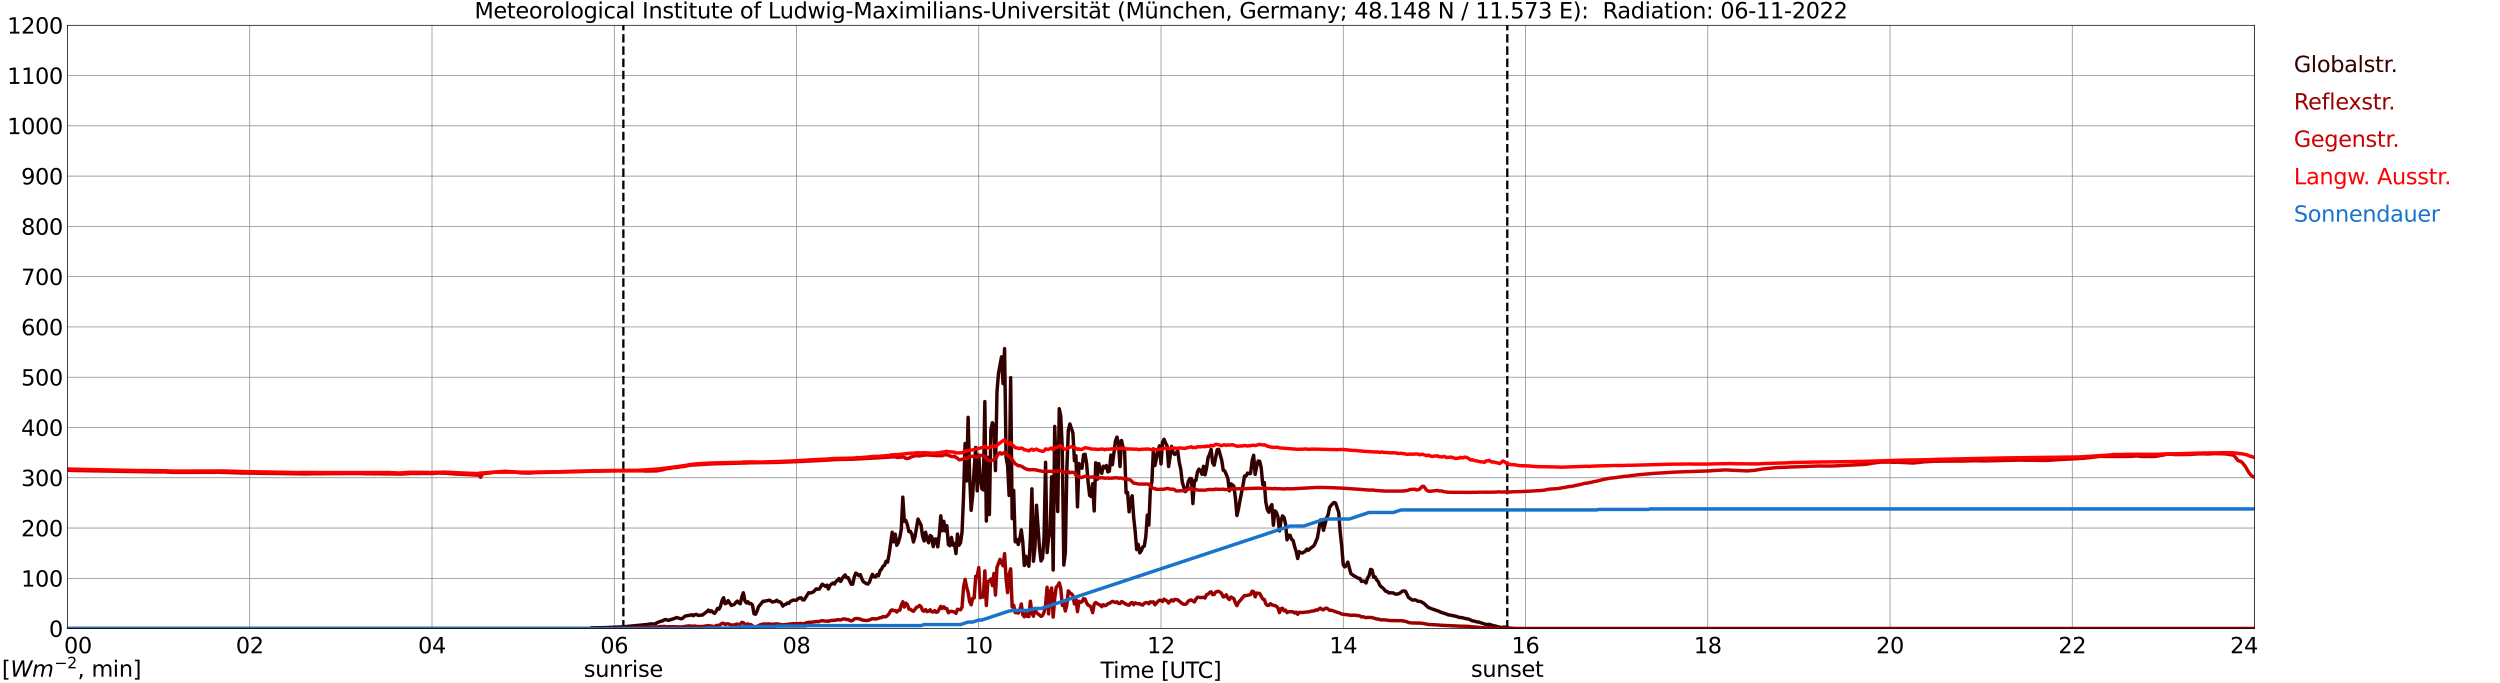 <?xml version="1.0" encoding="utf-8" standalone="no"?>
<!DOCTYPE svg PUBLIC "-//W3C//DTD SVG 1.1//EN"
  "http://www.w3.org/Graphics/SVG/1.1/DTD/svg11.dtd">
<svg xmlns:xlink="http://www.w3.org/1999/xlink" width="1085.4pt" height="296.64pt" viewBox="0 0 1085.4 296.64" xmlns="http://www.w3.org/2000/svg" version="1.1">
 <defs>
  <style type="text/css">*{stroke-linejoin: round; stroke-linecap: butt}</style>
 </defs>
 <g id="figure_1">
  <g id="patch_1">
   <path d="M 0 296.64 
L 1085.4 296.64 
L 1085.4 0 
L 0 0 
z
" style="fill: #ffffff"/>
  </g>
  <g id="axes_1">
   <g id="patch_2">
    <path d="M 29.306 272.909 
L 978.814 272.909 
L 978.814 10.976 
L 29.306 10.976 
z
" style="fill: #ffffff"/>
   </g>
   <g id="patch_3">
    <path d="M 978.814 272.909 
L 978.814 272.909 
L 978.814 10.976 
L 978.814 10.976 
z
" clip-path="url(#pc333a96eb8)" style="fill: #d3d3d3; opacity: 0.25; stroke: #d3d3d3; stroke-linejoin: miter"/>
   </g>
   <g id="matplotlib.axis_1">
    <g id="xtick_1">
     <g id="line2d_1">
      <path d="M 29.306 272.909 
L 29.306 10.976 
" clip-path="url(#pc333a96eb8)" style="fill: none; stroke: #808080; stroke-width: 0.3; stroke-linecap: square"/>
     </g>
     <g id="line2d_2"/>
     <g id="text_1">
      <!--    00 -->
      <g transform="translate(18.733 283.627) scale(0.095 -0.095)">
       <defs>
        <path id="DejaVuSans-20" transform="scale(0.016)"/>
        <path id="DejaVuSans-30" d="M 2034 4250 
Q 1547 4250 1301 3770 
Q 1056 3291 1056 2328 
Q 1056 1369 1301 889 
Q 1547 409 2034 409 
Q 2525 409 2770 889 
Q 3016 1369 3016 2328 
Q 3016 3291 2770 3770 
Q 2525 4250 2034 4250 
z
M 2034 4750 
Q 2819 4750 3233 4129 
Q 3647 3509 3647 2328 
Q 3647 1150 3233 529 
Q 2819 -91 2034 -91 
Q 1250 -91 836 529 
Q 422 1150 422 2328 
Q 422 3509 836 4129 
Q 1250 4750 2034 4750 
z
" transform="scale(0.016)"/>
       </defs>
       <use xlink:href="#DejaVuSans-20"/>
       <use xlink:href="#DejaVuSans-20" transform="translate(31.787 0)"/>
       <use xlink:href="#DejaVuSans-20" transform="translate(63.574 0)"/>
       <use xlink:href="#DejaVuSans-30" transform="translate(95.361 0)"/>
       <use xlink:href="#DejaVuSans-30" transform="translate(158.984 0)"/>
      </g>
     </g>
    </g>
    <g id="xtick_2">
     <g id="line2d_3">
      <path d="M 108.431 272.909 
L 108.431 10.976 
" clip-path="url(#pc333a96eb8)" style="fill: none; stroke: #808080; stroke-width: 0.3; stroke-linecap: square"/>
     </g>
     <g id="line2d_4"/>
     <g id="text_2">
      <!-- 02 -->
      <g transform="translate(102.387 283.627) scale(0.095 -0.095)">
       <defs>
        <path id="DejaVuSans-32" d="M 1228 531 
L 3431 531 
L 3431 0 
L 469 0 
L 469 531 
Q 828 903 1448 1529 
Q 2069 2156 2228 2338 
Q 2531 2678 2651 2914 
Q 2772 3150 2772 3378 
Q 2772 3750 2511 3984 
Q 2250 4219 1831 4219 
Q 1534 4219 1204 4116 
Q 875 4013 500 3803 
L 500 4441 
Q 881 4594 1212 4672 
Q 1544 4750 1819 4750 
Q 2544 4750 2975 4387 
Q 3406 4025 3406 3419 
Q 3406 3131 3298 2873 
Q 3191 2616 2906 2266 
Q 2828 2175 2409 1742 
Q 1991 1309 1228 531 
z
" transform="scale(0.016)"/>
       </defs>
       <use xlink:href="#DejaVuSans-30"/>
       <use xlink:href="#DejaVuSans-32" transform="translate(63.623 0)"/>
      </g>
     </g>
    </g>
    <g id="xtick_3">
     <g id="line2d_5">
      <path d="M 187.557 272.909 
L 187.557 10.976 
" clip-path="url(#pc333a96eb8)" style="fill: none; stroke: #808080; stroke-width: 0.3; stroke-linecap: square"/>
     </g>
     <g id="line2d_6"/>
     <g id="text_3">
      <!-- 04 -->
      <g transform="translate(181.513 283.627) scale(0.095 -0.095)">
       <defs>
        <path id="DejaVuSans-34" d="M 2419 4116 
L 825 1625 
L 2419 1625 
L 2419 4116 
z
M 2253 4666 
L 3047 4666 
L 3047 1625 
L 3713 1625 
L 3713 1100 
L 3047 1100 
L 3047 0 
L 2419 0 
L 2419 1100 
L 313 1100 
L 313 1709 
L 2253 4666 
z
" transform="scale(0.016)"/>
       </defs>
       <use xlink:href="#DejaVuSans-30"/>
       <use xlink:href="#DejaVuSans-34" transform="translate(63.623 0)"/>
      </g>
     </g>
    </g>
    <g id="xtick_4">
     <g id="line2d_7">
      <path d="M 266.683 272.909 
L 266.683 10.976 
" clip-path="url(#pc333a96eb8)" style="fill: none; stroke: #808080; stroke-width: 0.3; stroke-linecap: square"/>
     </g>
     <g id="line2d_8"/>
     <g id="text_4">
      <!-- 06 -->
      <g transform="translate(260.638 283.627) scale(0.095 -0.095)">
       <defs>
        <path id="DejaVuSans-36" d="M 2113 2584 
Q 1688 2584 1439 2293 
Q 1191 2003 1191 1497 
Q 1191 994 1439 701 
Q 1688 409 2113 409 
Q 2538 409 2786 701 
Q 3034 994 3034 1497 
Q 3034 2003 2786 2293 
Q 2538 2584 2113 2584 
z
M 3366 4563 
L 3366 3988 
Q 3128 4100 2886 4159 
Q 2644 4219 2406 4219 
Q 1781 4219 1451 3797 
Q 1122 3375 1075 2522 
Q 1259 2794 1537 2939 
Q 1816 3084 2150 3084 
Q 2853 3084 3261 2657 
Q 3669 2231 3669 1497 
Q 3669 778 3244 343 
Q 2819 -91 2113 -91 
Q 1303 -91 875 529 
Q 447 1150 447 2328 
Q 447 3434 972 4092 
Q 1497 4750 2381 4750 
Q 2619 4750 2861 4703 
Q 3103 4656 3366 4563 
z
" transform="scale(0.016)"/>
       </defs>
       <use xlink:href="#DejaVuSans-30"/>
       <use xlink:href="#DejaVuSans-36" transform="translate(63.623 0)"/>
      </g>
     </g>
    </g>
    <g id="xtick_5">
     <g id="line2d_9">
      <path d="M 345.808 272.909 
L 345.808 10.976 
" clip-path="url(#pc333a96eb8)" style="fill: none; stroke: #808080; stroke-width: 0.3; stroke-linecap: square"/>
     </g>
     <g id="line2d_10"/>
     <g id="text_5">
      <!-- 08 -->
      <g transform="translate(339.764 283.627) scale(0.095 -0.095)">
       <defs>
        <path id="DejaVuSans-38" d="M 2034 2216 
Q 1584 2216 1326 1975 
Q 1069 1734 1069 1313 
Q 1069 891 1326 650 
Q 1584 409 2034 409 
Q 2484 409 2743 651 
Q 3003 894 3003 1313 
Q 3003 1734 2745 1975 
Q 2488 2216 2034 2216 
z
M 1403 2484 
Q 997 2584 770 2862 
Q 544 3141 544 3541 
Q 544 4100 942 4425 
Q 1341 4750 2034 4750 
Q 2731 4750 3128 4425 
Q 3525 4100 3525 3541 
Q 3525 3141 3298 2862 
Q 3072 2584 2669 2484 
Q 3125 2378 3379 2068 
Q 3634 1759 3634 1313 
Q 3634 634 3220 271 
Q 2806 -91 2034 -91 
Q 1263 -91 848 271 
Q 434 634 434 1313 
Q 434 1759 690 2068 
Q 947 2378 1403 2484 
z
M 1172 3481 
Q 1172 3119 1398 2916 
Q 1625 2713 2034 2713 
Q 2441 2713 2670 2916 
Q 2900 3119 2900 3481 
Q 2900 3844 2670 4047 
Q 2441 4250 2034 4250 
Q 1625 4250 1398 4047 
Q 1172 3844 1172 3481 
z
" transform="scale(0.016)"/>
       </defs>
       <use xlink:href="#DejaVuSans-30"/>
       <use xlink:href="#DejaVuSans-38" transform="translate(63.623 0)"/>
      </g>
     </g>
    </g>
    <g id="xtick_6">
     <g id="line2d_11">
      <path d="M 424.934 272.909 
L 424.934 10.976 
" clip-path="url(#pc333a96eb8)" style="fill: none; stroke: #808080; stroke-width: 0.3; stroke-linecap: square"/>
     </g>
     <g id="line2d_12"/>
     <g id="text_6">
      <!-- 10 -->
      <g transform="translate(418.89 283.627) scale(0.095 -0.095)">
       <defs>
        <path id="DejaVuSans-31" d="M 794 531 
L 1825 531 
L 1825 4091 
L 703 3866 
L 703 4441 
L 1819 4666 
L 2450 4666 
L 2450 531 
L 3481 531 
L 3481 0 
L 794 0 
L 794 531 
z
" transform="scale(0.016)"/>
       </defs>
       <use xlink:href="#DejaVuSans-31"/>
       <use xlink:href="#DejaVuSans-30" transform="translate(63.623 0)"/>
      </g>
     </g>
    </g>
    <g id="xtick_7">
     <g id="line2d_13">
      <path d="M 504.06 272.909 
L 504.06 10.976 
" clip-path="url(#pc333a96eb8)" style="fill: none; stroke: #808080; stroke-width: 0.3; stroke-linecap: square"/>
     </g>
     <g id="line2d_14"/>
     <g id="text_7">
      <!-- 12 -->
      <g transform="translate(498.015 283.627) scale(0.095 -0.095)">
       <use xlink:href="#DejaVuSans-31"/>
       <use xlink:href="#DejaVuSans-32" transform="translate(63.623 0)"/>
      </g>
     </g>
    </g>
    <g id="xtick_8">
     <g id="line2d_15">
      <path d="M 583.185 272.909 
L 583.185 10.976 
" clip-path="url(#pc333a96eb8)" style="fill: none; stroke: #808080; stroke-width: 0.3; stroke-linecap: square"/>
     </g>
     <g id="line2d_16"/>
     <g id="text_8">
      <!-- 14 -->
      <g transform="translate(577.141 283.627) scale(0.095 -0.095)">
       <use xlink:href="#DejaVuSans-31"/>
       <use xlink:href="#DejaVuSans-34" transform="translate(63.623 0)"/>
      </g>
     </g>
    </g>
    <g id="xtick_9">
     <g id="line2d_17">
      <path d="M 662.311 272.909 
L 662.311 10.976 
" clip-path="url(#pc333a96eb8)" style="fill: none; stroke: #808080; stroke-width: 0.3; stroke-linecap: square"/>
     </g>
     <g id="line2d_18"/>
     <g id="text_9">
      <!-- 16 -->
      <g transform="translate(656.267 283.627) scale(0.095 -0.095)">
       <use xlink:href="#DejaVuSans-31"/>
       <use xlink:href="#DejaVuSans-36" transform="translate(63.623 0)"/>
      </g>
     </g>
    </g>
    <g id="xtick_10">
     <g id="line2d_19">
      <path d="M 741.437 272.909 
L 741.437 10.976 
" clip-path="url(#pc333a96eb8)" style="fill: none; stroke: #808080; stroke-width: 0.3; stroke-linecap: square"/>
     </g>
     <g id="line2d_20"/>
     <g id="text_10">
      <!-- 18 -->
      <g transform="translate(735.392 283.627) scale(0.095 -0.095)">
       <use xlink:href="#DejaVuSans-31"/>
       <use xlink:href="#DejaVuSans-38" transform="translate(63.623 0)"/>
      </g>
     </g>
    </g>
    <g id="xtick_11">
     <g id="line2d_21">
      <path d="M 820.562 272.909 
L 820.562 10.976 
" clip-path="url(#pc333a96eb8)" style="fill: none; stroke: #808080; stroke-width: 0.3; stroke-linecap: square"/>
     </g>
     <g id="line2d_22"/>
     <g id="text_11">
      <!-- 20 -->
      <g transform="translate(814.518 283.627) scale(0.095 -0.095)">
       <use xlink:href="#DejaVuSans-32"/>
       <use xlink:href="#DejaVuSans-30" transform="translate(63.623 0)"/>
      </g>
     </g>
    </g>
    <g id="xtick_12">
     <g id="line2d_23">
      <path d="M 899.688 272.909 
L 899.688 10.976 
" clip-path="url(#pc333a96eb8)" style="fill: none; stroke: #808080; stroke-width: 0.3; stroke-linecap: square"/>
     </g>
     <g id="line2d_24"/>
     <g id="text_12">
      <!-- 22 -->
      <g transform="translate(893.644 283.627) scale(0.095 -0.095)">
       <use xlink:href="#DejaVuSans-32"/>
       <use xlink:href="#DejaVuSans-32" transform="translate(63.623 0)"/>
      </g>
     </g>
    </g>
    <g id="xtick_13">
     <g id="line2d_25">
      <path d="M 978.814 272.909 
L 978.814 10.976 
" clip-path="url(#pc333a96eb8)" style="fill: none; stroke: #808080; stroke-width: 0.3; stroke-linecap: square"/>
     </g>
     <g id="line2d_26"/>
     <g id="text_13">
      <!-- 24    -->
      <g transform="translate(968.241 283.627) scale(0.095 -0.095)">
       <use xlink:href="#DejaVuSans-32"/>
       <use xlink:href="#DejaVuSans-34" transform="translate(63.623 0)"/>
       <use xlink:href="#DejaVuSans-20" transform="translate(127.246 0)"/>
       <use xlink:href="#DejaVuSans-20" transform="translate(159.033 0)"/>
       <use xlink:href="#DejaVuSans-20" transform="translate(190.82 0)"/>
      </g>
     </g>
    </g>
    <g id="text_14">
     <!-- Time [UTC] -->
     <g transform="translate(477.806 294.322) scale(0.095 -0.095)">
      <defs>
       <path id="DejaVuSans-54" d="M -19 4666 
L 3928 4666 
L 3928 4134 
L 2272 4134 
L 2272 0 
L 1638 0 
L 1638 4134 
L -19 4134 
L -19 4666 
z
" transform="scale(0.016)"/>
       <path id="DejaVuSans-69" d="M 603 3500 
L 1178 3500 
L 1178 0 
L 603 0 
L 603 3500 
z
M 603 4863 
L 1178 4863 
L 1178 4134 
L 603 4134 
L 603 4863 
z
" transform="scale(0.016)"/>
       <path id="DejaVuSans-6d" d="M 3328 2828 
Q 3544 3216 3844 3400 
Q 4144 3584 4550 3584 
Q 5097 3584 5394 3201 
Q 5691 2819 5691 2113 
L 5691 0 
L 5113 0 
L 5113 2094 
Q 5113 2597 4934 2840 
Q 4756 3084 4391 3084 
Q 3944 3084 3684 2787 
Q 3425 2491 3425 1978 
L 3425 0 
L 2847 0 
L 2847 2094 
Q 2847 2600 2669 2842 
Q 2491 3084 2119 3084 
Q 1678 3084 1418 2786 
Q 1159 2488 1159 1978 
L 1159 0 
L 581 0 
L 581 3500 
L 1159 3500 
L 1159 2956 
Q 1356 3278 1631 3431 
Q 1906 3584 2284 3584 
Q 2666 3584 2933 3390 
Q 3200 3197 3328 2828 
z
" transform="scale(0.016)"/>
       <path id="DejaVuSans-65" d="M 3597 1894 
L 3597 1613 
L 953 1613 
Q 991 1019 1311 708 
Q 1631 397 2203 397 
Q 2534 397 2845 478 
Q 3156 559 3463 722 
L 3463 178 
Q 3153 47 2828 -22 
Q 2503 -91 2169 -91 
Q 1331 -91 842 396 
Q 353 884 353 1716 
Q 353 2575 817 3079 
Q 1281 3584 2069 3584 
Q 2775 3584 3186 3129 
Q 3597 2675 3597 1894 
z
M 3022 2063 
Q 3016 2534 2758 2815 
Q 2500 3097 2075 3097 
Q 1594 3097 1305 2825 
Q 1016 2553 972 2059 
L 3022 2063 
z
" transform="scale(0.016)"/>
       <path id="DejaVuSans-5b" d="M 550 4863 
L 1875 4863 
L 1875 4416 
L 1125 4416 
L 1125 -397 
L 1875 -397 
L 1875 -844 
L 550 -844 
L 550 4863 
z
" transform="scale(0.016)"/>
       <path id="DejaVuSans-55" d="M 556 4666 
L 1191 4666 
L 1191 1831 
Q 1191 1081 1462 751 
Q 1734 422 2344 422 
Q 2950 422 3222 751 
Q 3494 1081 3494 1831 
L 3494 4666 
L 4128 4666 
L 4128 1753 
Q 4128 841 3676 375 
Q 3225 -91 2344 -91 
Q 1459 -91 1007 375 
Q 556 841 556 1753 
L 556 4666 
z
" transform="scale(0.016)"/>
       <path id="DejaVuSans-43" d="M 4122 4306 
L 4122 3641 
Q 3803 3938 3442 4084 
Q 3081 4231 2675 4231 
Q 1875 4231 1450 3742 
Q 1025 3253 1025 2328 
Q 1025 1406 1450 917 
Q 1875 428 2675 428 
Q 3081 428 3442 575 
Q 3803 722 4122 1019 
L 4122 359 
Q 3791 134 3420 21 
Q 3050 -91 2638 -91 
Q 1578 -91 968 557 
Q 359 1206 359 2328 
Q 359 3453 968 4101 
Q 1578 4750 2638 4750 
Q 3056 4750 3426 4639 
Q 3797 4528 4122 4306 
z
" transform="scale(0.016)"/>
       <path id="DejaVuSans-5d" d="M 1947 4863 
L 1947 -844 
L 622 -844 
L 622 -397 
L 1369 -397 
L 1369 4416 
L 622 4416 
L 622 4863 
L 1947 4863 
z
" transform="scale(0.016)"/>
      </defs>
      <use xlink:href="#DejaVuSans-54"/>
      <use xlink:href="#DejaVuSans-69" transform="translate(57.959 0)"/>
      <use xlink:href="#DejaVuSans-6d" transform="translate(85.742 0)"/>
      <use xlink:href="#DejaVuSans-65" transform="translate(183.154 0)"/>
      <use xlink:href="#DejaVuSans-20" transform="translate(244.678 0)"/>
      <use xlink:href="#DejaVuSans-5b" transform="translate(276.465 0)"/>
      <use xlink:href="#DejaVuSans-55" transform="translate(315.479 0)"/>
      <use xlink:href="#DejaVuSans-54" transform="translate(388.672 0)"/>
      <use xlink:href="#DejaVuSans-43" transform="translate(443.881 0)"/>
      <use xlink:href="#DejaVuSans-5d" transform="translate(513.705 0)"/>
     </g>
    </g>
   </g>
   <g id="matplotlib.axis_2">
    <g id="ytick_1">
     <g id="line2d_27">
      <path d="M 29.306 272.909 
L 978.814 272.909 
" clip-path="url(#pc333a96eb8)" style="fill: none; stroke: #808080; stroke-width: 0.3; stroke-linecap: square"/>
     </g>
     <g id="line2d_28"/>
     <g id="text_15">
      <!-- 0 -->
      <g transform="translate(21.261 276.518) scale(0.095 -0.095)">
       <use xlink:href="#DejaVuSans-30"/>
      </g>
     </g>
    </g>
    <g id="ytick_2">
     <g id="line2d_29">
      <path d="M 29.306 251.081 
L 978.814 251.081 
" clip-path="url(#pc333a96eb8)" style="fill: none; stroke: #808080; stroke-width: 0.3; stroke-linecap: square"/>
     </g>
     <g id="line2d_30"/>
     <g id="text_16">
      <!-- 100 -->
      <g transform="translate(9.173 254.69) scale(0.095 -0.095)">
       <use xlink:href="#DejaVuSans-31"/>
       <use xlink:href="#DejaVuSans-30" transform="translate(63.623 0)"/>
       <use xlink:href="#DejaVuSans-30" transform="translate(127.246 0)"/>
      </g>
     </g>
    </g>
    <g id="ytick_3">
     <g id="line2d_31">
      <path d="M 29.306 229.253 
L 978.814 229.253 
" clip-path="url(#pc333a96eb8)" style="fill: none; stroke: #808080; stroke-width: 0.3; stroke-linecap: square"/>
     </g>
     <g id="line2d_32"/>
     <g id="text_17">
      <!-- 200 -->
      <g transform="translate(9.173 232.863) scale(0.095 -0.095)">
       <use xlink:href="#DejaVuSans-32"/>
       <use xlink:href="#DejaVuSans-30" transform="translate(63.623 0)"/>
       <use xlink:href="#DejaVuSans-30" transform="translate(127.246 0)"/>
      </g>
     </g>
    </g>
    <g id="ytick_4">
     <g id="line2d_33">
      <path d="M 29.306 207.426 
L 978.814 207.426 
" clip-path="url(#pc333a96eb8)" style="fill: none; stroke: #808080; stroke-width: 0.3; stroke-linecap: square"/>
     </g>
     <g id="line2d_34"/>
     <g id="text_18">
      <!-- 300 -->
      <g transform="translate(9.173 211.035) scale(0.095 -0.095)">
       <defs>
        <path id="DejaVuSans-33" d="M 2597 2516 
Q 3050 2419 3304 2112 
Q 3559 1806 3559 1356 
Q 3559 666 3084 287 
Q 2609 -91 1734 -91 
Q 1441 -91 1130 -33 
Q 819 25 488 141 
L 488 750 
Q 750 597 1062 519 
Q 1375 441 1716 441 
Q 2309 441 2620 675 
Q 2931 909 2931 1356 
Q 2931 1769 2642 2001 
Q 2353 2234 1838 2234 
L 1294 2234 
L 1294 2753 
L 1863 2753 
Q 2328 2753 2575 2939 
Q 2822 3125 2822 3475 
Q 2822 3834 2567 4026 
Q 2313 4219 1838 4219 
Q 1578 4219 1281 4162 
Q 984 4106 628 3988 
L 628 4550 
Q 988 4650 1302 4700 
Q 1616 4750 1894 4750 
Q 2613 4750 3031 4423 
Q 3450 4097 3450 3541 
Q 3450 3153 3228 2886 
Q 3006 2619 2597 2516 
z
" transform="scale(0.016)"/>
       </defs>
       <use xlink:href="#DejaVuSans-33"/>
       <use xlink:href="#DejaVuSans-30" transform="translate(63.623 0)"/>
       <use xlink:href="#DejaVuSans-30" transform="translate(127.246 0)"/>
      </g>
     </g>
    </g>
    <g id="ytick_5">
     <g id="line2d_35">
      <path d="M 29.306 185.598 
L 978.814 185.598 
" clip-path="url(#pc333a96eb8)" style="fill: none; stroke: #808080; stroke-width: 0.3; stroke-linecap: square"/>
     </g>
     <g id="line2d_36"/>
     <g id="text_19">
      <!-- 400 -->
      <g transform="translate(9.173 189.207) scale(0.095 -0.095)">
       <use xlink:href="#DejaVuSans-34"/>
       <use xlink:href="#DejaVuSans-30" transform="translate(63.623 0)"/>
       <use xlink:href="#DejaVuSans-30" transform="translate(127.246 0)"/>
      </g>
     </g>
    </g>
    <g id="ytick_6">
     <g id="line2d_37">
      <path d="M 29.306 163.77 
L 978.814 163.77 
" clip-path="url(#pc333a96eb8)" style="fill: none; stroke: #808080; stroke-width: 0.3; stroke-linecap: square"/>
     </g>
     <g id="line2d_38"/>
     <g id="text_20">
      <!-- 500 -->
      <g transform="translate(9.173 167.379) scale(0.095 -0.095)">
       <defs>
        <path id="DejaVuSans-35" d="M 691 4666 
L 3169 4666 
L 3169 4134 
L 1269 4134 
L 1269 2991 
Q 1406 3038 1543 3061 
Q 1681 3084 1819 3084 
Q 2600 3084 3056 2656 
Q 3513 2228 3513 1497 
Q 3513 744 3044 326 
Q 2575 -91 1722 -91 
Q 1428 -91 1123 -41 
Q 819 9 494 109 
L 494 744 
Q 775 591 1075 516 
Q 1375 441 1709 441 
Q 2250 441 2565 725 
Q 2881 1009 2881 1497 
Q 2881 1984 2565 2268 
Q 2250 2553 1709 2553 
Q 1456 2553 1204 2497 
Q 953 2441 691 2322 
L 691 4666 
z
" transform="scale(0.016)"/>
       </defs>
       <use xlink:href="#DejaVuSans-35"/>
       <use xlink:href="#DejaVuSans-30" transform="translate(63.623 0)"/>
       <use xlink:href="#DejaVuSans-30" transform="translate(127.246 0)"/>
      </g>
     </g>
    </g>
    <g id="ytick_7">
     <g id="line2d_39">
      <path d="M 29.306 141.942 
L 978.814 141.942 
" clip-path="url(#pc333a96eb8)" style="fill: none; stroke: #808080; stroke-width: 0.3; stroke-linecap: square"/>
     </g>
     <g id="line2d_40"/>
     <g id="text_21">
      <!-- 600 -->
      <g transform="translate(9.173 145.551) scale(0.095 -0.095)">
       <use xlink:href="#DejaVuSans-36"/>
       <use xlink:href="#DejaVuSans-30" transform="translate(63.623 0)"/>
       <use xlink:href="#DejaVuSans-30" transform="translate(127.246 0)"/>
      </g>
     </g>
    </g>
    <g id="ytick_8">
     <g id="line2d_41">
      <path d="M 29.306 120.114 
L 978.814 120.114 
" clip-path="url(#pc333a96eb8)" style="fill: none; stroke: #808080; stroke-width: 0.3; stroke-linecap: square"/>
     </g>
     <g id="line2d_42"/>
     <g id="text_22">
      <!-- 700 -->
      <g transform="translate(9.173 123.724) scale(0.095 -0.095)">
       <defs>
        <path id="DejaVuSans-37" d="M 525 4666 
L 3525 4666 
L 3525 4397 
L 1831 0 
L 1172 0 
L 2766 4134 
L 525 4134 
L 525 4666 
z
" transform="scale(0.016)"/>
       </defs>
       <use xlink:href="#DejaVuSans-37"/>
       <use xlink:href="#DejaVuSans-30" transform="translate(63.623 0)"/>
       <use xlink:href="#DejaVuSans-30" transform="translate(127.246 0)"/>
      </g>
     </g>
    </g>
    <g id="ytick_9">
     <g id="line2d_43">
      <path d="M 29.306 98.287 
L 978.814 98.287 
" clip-path="url(#pc333a96eb8)" style="fill: none; stroke: #808080; stroke-width: 0.3; stroke-linecap: square"/>
     </g>
     <g id="line2d_44"/>
     <g id="text_23">
      <!-- 800 -->
      <g transform="translate(9.173 101.896) scale(0.095 -0.095)">
       <use xlink:href="#DejaVuSans-38"/>
       <use xlink:href="#DejaVuSans-30" transform="translate(63.623 0)"/>
       <use xlink:href="#DejaVuSans-30" transform="translate(127.246 0)"/>
      </g>
     </g>
    </g>
    <g id="ytick_10">
     <g id="line2d_45">
      <path d="M 29.306 76.459 
L 978.814 76.459 
" clip-path="url(#pc333a96eb8)" style="fill: none; stroke: #808080; stroke-width: 0.3; stroke-linecap: square"/>
     </g>
     <g id="line2d_46"/>
     <g id="text_24">
      <!-- 900 -->
      <g transform="translate(9.173 80.068) scale(0.095 -0.095)">
       <defs>
        <path id="DejaVuSans-39" d="M 703 97 
L 703 672 
Q 941 559 1184 500 
Q 1428 441 1663 441 
Q 2288 441 2617 861 
Q 2947 1281 2994 2138 
Q 2813 1869 2534 1725 
Q 2256 1581 1919 1581 
Q 1219 1581 811 2004 
Q 403 2428 403 3163 
Q 403 3881 828 4315 
Q 1253 4750 1959 4750 
Q 2769 4750 3195 4129 
Q 3622 3509 3622 2328 
Q 3622 1225 3098 567 
Q 2575 -91 1691 -91 
Q 1453 -91 1209 -44 
Q 966 3 703 97 
z
M 1959 2075 
Q 2384 2075 2632 2365 
Q 2881 2656 2881 3163 
Q 2881 3666 2632 3958 
Q 2384 4250 1959 4250 
Q 1534 4250 1286 3958 
Q 1038 3666 1038 3163 
Q 1038 2656 1286 2365 
Q 1534 2075 1959 2075 
z
" transform="scale(0.016)"/>
       </defs>
       <use xlink:href="#DejaVuSans-39"/>
       <use xlink:href="#DejaVuSans-30" transform="translate(63.623 0)"/>
       <use xlink:href="#DejaVuSans-30" transform="translate(127.246 0)"/>
      </g>
     </g>
    </g>
    <g id="ytick_11">
     <g id="line2d_47">
      <path d="M 29.306 54.631 
L 978.814 54.631 
" clip-path="url(#pc333a96eb8)" style="fill: none; stroke: #808080; stroke-width: 0.3; stroke-linecap: square"/>
     </g>
     <g id="line2d_48"/>
     <g id="text_25">
      <!-- 1000 -->
      <g transform="translate(3.128 58.24) scale(0.095 -0.095)">
       <use xlink:href="#DejaVuSans-31"/>
       <use xlink:href="#DejaVuSans-30" transform="translate(63.623 0)"/>
       <use xlink:href="#DejaVuSans-30" transform="translate(127.246 0)"/>
       <use xlink:href="#DejaVuSans-30" transform="translate(190.869 0)"/>
      </g>
     </g>
    </g>
    <g id="ytick_12">
     <g id="line2d_49">
      <path d="M 29.306 32.803 
L 978.814 32.803 
" clip-path="url(#pc333a96eb8)" style="fill: none; stroke: #808080; stroke-width: 0.3; stroke-linecap: square"/>
     </g>
     <g id="line2d_50"/>
     <g id="text_26">
      <!-- 1100 -->
      <g transform="translate(3.128 36.413) scale(0.095 -0.095)">
       <use xlink:href="#DejaVuSans-31"/>
       <use xlink:href="#DejaVuSans-31" transform="translate(63.623 0)"/>
       <use xlink:href="#DejaVuSans-30" transform="translate(127.246 0)"/>
       <use xlink:href="#DejaVuSans-30" transform="translate(190.869 0)"/>
      </g>
     </g>
    </g>
    <g id="ytick_13">
     <g id="line2d_51">
      <path d="M 29.306 10.976 
L 978.814 10.976 
" clip-path="url(#pc333a96eb8)" style="fill: none; stroke: #808080; stroke-width: 0.3; stroke-linecap: square"/>
     </g>
     <g id="line2d_52"/>
     <g id="text_27">
      <!-- 1200 -->
      <g transform="translate(3.128 14.585) scale(0.095 -0.095)">
       <use xlink:href="#DejaVuSans-31"/>
       <use xlink:href="#DejaVuSans-32" transform="translate(63.623 0)"/>
       <use xlink:href="#DejaVuSans-30" transform="translate(127.246 0)"/>
       <use xlink:href="#DejaVuSans-30" transform="translate(190.869 0)"/>
      </g>
     </g>
    </g>
   </g>
   <g id="line2d_53">
    <path d="M 270.639 272.909 
L 270.639 10.976 
" clip-path="url(#pc333a96eb8)" style="fill: none; stroke-dasharray: 3.7,1.6; stroke-dashoffset: 0; stroke: #000000"/>
   </g>
   <g id="line2d_54">
    <path d="M 654.399 272.909 
L 654.399 10.976 
" clip-path="url(#pc333a96eb8)" style="fill: none; stroke-dasharray: 3.7,1.6; stroke-dashoffset: 0; stroke: #000000"/>
   </g>
   <g id="line2d_55">
    <path d="M 29.306 272.909 
L 256.133 272.909 
L 256.792 272.584 
L 262.726 272.481 
L 270.639 272.138 
L 281.189 271.104 
L 282.508 270.861 
L 283.827 270.901 
L 284.486 270.901 
L 285.145 270.414 
L 286.464 269.846 
L 287.783 269.504 
L 288.442 269.078 
L 289.102 268.975 
L 289.761 269.24 
L 290.42 269.279 
L 293.058 268.428 
L 293.717 268.105 
L 295.696 268.672 
L 296.355 268.449 
L 297.014 267.84 
L 297.674 267.395 
L 299.652 267.111 
L 300.311 266.869 
L 300.971 267.334 
L 301.63 266.889 
L 302.289 266.747 
L 302.949 267.092 
L 303.608 267.212 
L 304.267 267.031 
L 304.927 267.05 
L 306.246 266.037 
L 306.905 265.57 
L 307.564 264.861 
L 308.224 265.57 
L 308.883 265.166 
L 309.543 265.854 
L 310.202 266.321 
L 310.861 265.47 
L 311.521 264.152 
L 312.18 264.477 
L 312.839 263.139 
L 313.499 260.687 
L 314.158 259.511 
L 314.818 262.106 
L 315.477 261.822 
L 316.136 260.746 
L 317.455 262.835 
L 318.774 262.429 
L 319.433 261.598 
L 320.093 260.971 
L 320.752 261.72 
L 321.411 262.126 
L 322.071 259.127 
L 322.73 257.363 
L 323.39 260.807 
L 324.049 261.801 
L 324.708 261.255 
L 325.368 262.106 
L 326.027 262.023 
L 326.686 262.652 
L 327.346 266.443 
L 328.005 266.686 
L 328.665 265.389 
L 329.324 263.422 
L 331.302 261.01 
L 331.961 261.133 
L 332.621 260.788 
L 333.28 260.768 
L 333.94 260.546 
L 334.599 260.829 
L 335.258 261.375 
L 336.577 261.113 
L 337.236 260.585 
L 337.896 261.233 
L 338.555 261.275 
L 339.215 261.862 
L 339.874 263.158 
L 340.533 262.51 
L 341.193 262.368 
L 341.852 261.781 
L 342.512 261.943 
L 343.171 261.091 
L 344.49 260.504 
L 345.149 260.604 
L 345.808 260.565 
L 346.468 259.917 
L 347.127 259.611 
L 347.787 259.511 
L 348.446 260.423 
L 349.105 260.463 
L 351.083 257.322 
L 351.743 257.463 
L 353.062 257.06 
L 354.38 255.641 
L 355.04 255.842 
L 355.699 255.722 
L 357.018 253.633 
L 358.337 254.565 
L 358.996 254.058 
L 359.655 255.7 
L 360.315 254.139 
L 361.634 253.107 
L 362.293 253.574 
L 362.952 252.478 
L 363.612 251.952 
L 364.271 251.162 
L 364.93 252.458 
L 366.249 250.289 
L 366.909 249.601 
L 367.568 250.795 
L 368.227 250.795 
L 369.546 253.655 
L 370.206 253.633 
L 370.865 250.634 
L 371.524 248.811 
L 372.184 249.215 
L 372.843 249.905 
L 373.502 249.479 
L 374.162 251.262 
L 374.821 252.539 
L 376.14 253.39 
L 376.799 253.574 
L 377.459 252.803 
L 378.118 250.898 
L 378.777 249.337 
L 379.437 250.33 
L 380.096 250.511 
L 380.756 249.479 
L 381.415 249.966 
L 382.074 247.776 
L 382.734 247.067 
L 383.393 245.79 
L 384.053 245.445 
L 384.712 243.681 
L 385.371 244.068 
L 386.031 240.54 
L 387.349 231.076 
L 388.009 235.232 
L 388.668 231.888 
L 389.328 236.751 
L 389.987 235.596 
L 390.646 233.387 
L 391.306 229.84 
L 391.965 215.836 
L 392.624 226.333 
L 393.284 225.949 
L 393.943 227.773 
L 394.603 230.812 
L 395.262 230.711 
L 395.921 232.069 
L 396.581 235.313 
L 397.24 233.062 
L 398.559 225.361 
L 399.878 227.974 
L 400.537 232.698 
L 401.196 234.865 
L 401.856 231.076 
L 402.515 234.097 
L 403.175 235.658 
L 403.834 232.495 
L 404.493 232.962 
L 405.153 237.319 
L 405.812 234.055 
L 406.471 233.994 
L 407.131 237.419 
L 407.79 232.172 
L 408.45 223.962 
L 409.109 230.447 
L 409.768 226.333 
L 410.428 230.508 
L 411.087 228.238 
L 411.746 236.426 
L 412.406 236.932 
L 413.065 233.305 
L 413.725 236.649 
L 414.384 235.919 
L 415.043 240.337 
L 415.703 231.846 
L 416.362 236.751 
L 417.022 235.616 
L 417.681 230.995 
L 418.34 215.105 
L 419 192.548 
L 419.659 208.822 
L 420.318 181.178 
L 420.978 206.897 
L 421.637 221.57 
L 422.297 215.004 
L 422.956 203.534 
L 423.615 194.27 
L 424.275 213.099 
L 424.934 197.636 
L 425.593 207.242 
L 426.253 212.127 
L 426.912 212.714 
L 427.572 174.348 
L 428.231 226.213 
L 428.89 198.607 
L 429.55 223.414 
L 430.209 186.469 
L 430.869 183.528 
L 431.528 185.008 
L 432.187 204.324 
L 432.847 170.194 
L 433.506 162.087 
L 434.825 154.912 
L 435.484 166.525 
L 436.144 151.346 
L 436.803 198.568 
L 437.462 202.134 
L 438.122 215.126 
L 438.781 163.951 
L 439.44 225.158 
L 440.1 212.917 
L 440.759 235.232 
L 441.419 234.156 
L 442.078 236.406 
L 442.737 234.156 
L 443.397 230.043 
L 444.056 235.291 
L 444.716 245.487 
L 445.375 241.494 
L 446.034 244.452 
L 446.694 245.851 
L 447.353 233.569 
L 448.012 212.228 
L 448.672 243.681 
L 449.331 237.541 
L 449.991 219.361 
L 451.309 237.886 
L 451.969 243.54 
L 452.628 242.365 
L 453.287 233.104 
L 453.947 200.716 
L 454.606 239.912 
L 455.266 233.569 
L 455.925 230.954 
L 456.584 206.978 
L 457.244 247.473 
L 457.903 185.131 
L 459.222 222.098 
L 459.881 177.449 
L 460.541 180.774 
L 461.2 194.656 
L 461.859 245.345 
L 462.519 240.075 
L 463.178 203.756 
L 463.838 186.711 
L 464.497 184.057 
L 465.816 188.008 
L 466.475 200.026 
L 467.134 197.839 
L 467.794 220.07 
L 468.453 201.244 
L 469.113 203.027 
L 469.772 203.289 
L 470.431 197.413 
L 471.091 197.21 
L 471.75 201.122 
L 472.409 209.228 
L 473.069 215.126 
L 473.728 215.572 
L 474.388 209.999 
L 475.047 221.834 
L 475.706 200.919 
L 476.366 208.113 
L 477.025 201.264 
L 477.685 203.756 
L 478.344 205.52 
L 479.003 202.418 
L 479.663 203.086 
L 480.322 202.093 
L 480.981 204.872 
L 481.641 204.566 
L 482.3 197.575 
L 482.96 201.75 
L 484.278 191.535 
L 484.938 189.771 
L 485.597 192.305 
L 486.256 202.54 
L 486.916 191.232 
L 487.575 194.128 
L 488.235 195.305 
L 488.894 213.972 
L 489.553 213.788 
L 490.213 222.22 
L 490.872 217.274 
L 491.532 215.246 
L 492.191 224.549 
L 492.85 230.772 
L 493.51 238.615 
L 494.169 236.367 
L 494.828 240.034 
L 495.488 239.143 
L 496.147 237.461 
L 496.807 237.096 
L 497.466 232.981 
L 498.125 223.617 
L 498.785 227.955 
L 499.444 212.269 
L 500.103 209.248 
L 500.763 194.879 
L 501.422 202.093 
L 502.741 195.953 
L 503.4 193.541 
L 504.06 201.425 
L 504.719 192.002 
L 505.379 190.703 
L 506.038 192.367 
L 506.697 193.602 
L 507.357 202.54 
L 508.675 193.805 
L 509.335 196.459 
L 509.994 197.33 
L 510.654 196.623 
L 511.313 195.608 
L 511.972 200.696 
L 512.632 203.654 
L 513.291 209.248 
L 513.95 211.579 
L 514.61 213.443 
L 515.269 212.45 
L 515.929 209.025 
L 516.588 207.749 
L 517.247 207.79 
L 517.907 218.632 
L 518.566 208.7 
L 519.226 208.58 
L 519.885 204.911 
L 520.544 203.676 
L 521.204 204.363 
L 521.863 205.924 
L 522.522 202.46 
L 523.182 206.146 
L 523.841 203.169 
L 524.501 198.649 
L 525.16 197.23 
L 525.819 195.082 
L 526.479 200.938 
L 527.138 201.973 
L 528.457 195.243 
L 529.116 195.102 
L 530.435 199.884 
L 531.094 204.202 
L 531.754 204.485 
L 533.073 207.607 
L 533.732 213.099 
L 534.391 210.08 
L 535.051 210.484 
L 535.71 211.112 
L 536.369 216.261 
L 537.029 223.82 
L 537.688 221.044 
L 538.348 217.274 
L 539.666 210.625 
L 540.326 206.655 
L 540.985 206.675 
L 541.644 205.378 
L 542.304 205.662 
L 542.963 205.54 
L 543.623 200.026 
L 544.282 197.655 
L 544.941 205.965 
L 545.601 202.46 
L 546.26 200.129 
L 546.919 200.29 
L 547.579 203.228 
L 548.238 210.425 
L 548.898 209.512 
L 549.557 217.984 
L 550.216 221.186 
L 550.876 222.421 
L 551.535 220.151 
L 552.195 219.099 
L 552.854 228.035 
L 553.513 221.773 
L 554.173 222.482 
L 554.832 224.368 
L 555.491 230.489 
L 556.151 226.132 
L 556.81 223.982 
L 557.47 224.672 
L 558.129 227.448 
L 558.788 234.381 
L 559.448 232.372 
L 560.107 232.394 
L 560.766 234.178 
L 561.426 234.643 
L 562.085 237.338 
L 562.745 239.427 
L 563.404 242.487 
L 564.063 239.486 
L 564.723 239.912 
L 565.382 240.095 
L 566.701 239.366 
L 567.36 238.393 
L 568.02 238.919 
L 569.338 237.703 
L 569.998 237.338 
L 570.657 236.59 
L 571.976 233.508 
L 573.295 225.765 
L 573.954 226.09 
L 574.613 230.225 
L 575.932 224.975 
L 576.592 223.598 
L 577.251 220.293 
L 578.57 218.632 
L 579.229 218.145 
L 579.889 218.47 
L 581.207 222.463 
L 581.867 231.096 
L 582.526 237.157 
L 583.185 245.183 
L 583.845 246.135 
L 584.504 245.548 
L 585.164 244.048 
L 586.482 249.012 
L 587.801 250.005 
L 588.46 250.269 
L 589.12 250.756 
L 589.779 251.04 
L 590.439 251.181 
L 591.098 252.458 
L 591.757 252.255 
L 592.417 252.439 
L 593.076 253.107 
L 593.736 250.959 
L 594.395 249.924 
L 595.054 247.189 
L 595.714 247.473 
L 596.373 250.572 
L 597.032 250.452 
L 597.692 251.788 
L 598.351 252.458 
L 599.011 254.019 
L 599.67 254.79 
L 600.329 255.193 
L 601.648 256.715 
L 602.307 256.796 
L 602.967 257.424 
L 603.626 257.363 
L 604.945 257.444 
L 605.604 257.828 
L 606.264 258.011 
L 607.582 257.666 
L 608.901 256.634 
L 609.561 256.551 
L 610.22 256.734 
L 611.539 259.45 
L 612.198 259.814 
L 612.858 260.343 
L 613.517 260.585 
L 614.176 260.382 
L 614.836 260.585 
L 615.495 261.03 
L 616.154 261.03 
L 616.814 261.172 
L 618.133 261.881 
L 620.111 263.726 
L 622.089 264.516 
L 622.748 264.658 
L 623.408 264.983 
L 624.726 265.367 
L 625.386 265.754 
L 628.023 266.605 
L 628.683 266.908 
L 630.001 267.131 
L 631.98 267.537 
L 632.639 267.699 
L 633.298 267.982 
L 635.276 268.266 
L 635.936 268.489 
L 637.255 268.711 
L 637.914 268.895 
L 639.233 269.563 
L 639.892 269.624 
L 641.211 270.01 
L 641.87 270.049 
L 643.848 270.698 
L 645.167 271.145 
L 646.486 271.064 
L 647.805 271.449 
L 648.464 271.691 
L 649.123 271.772 
L 650.442 272.178 
L 651.761 272.461 
L 652.42 272.4 
L 653.08 272.197 
L 654.399 272.584 
L 656.377 272.806 
L 658.355 272.907 
L 691.983 272.909 
L 978.154 272.909 
L 978.154 272.909 
" clip-path="url(#pc333a96eb8)" style="fill: none; stroke: #330000; stroke-width: 1.5; stroke-linecap: square"/>
   </g>
   <g id="line2d_56">
    <path d="M 29.306 272.909 
L 268.002 272.909 
L 268.661 272.73 
L 270.639 272.669 
L 272.617 272.669 
L 279.87 272.304 
L 284.486 272.285 
L 285.805 272.121 
L 287.124 272.02 
L 287.783 272.04 
L 288.442 271.94 
L 289.102 272.101 
L 292.399 272.101 
L 295.036 272.182 
L 295.696 272.223 
L 298.333 271.837 
L 298.992 271.737 
L 300.971 271.898 
L 301.63 271.776 
L 302.289 271.959 
L 304.927 272.02 
L 307.564 271.595 
L 308.224 271.837 
L 308.883 271.756 
L 309.543 271.979 
L 310.202 272.04 
L 310.861 271.634 
L 311.521 271.492 
L 312.18 271.595 
L 313.499 270.602 
L 314.158 270.663 
L 314.818 271.108 
L 315.477 270.885 
L 316.136 270.805 
L 316.796 271.169 
L 318.114 271.453 
L 320.093 270.925 
L 320.752 271.35 
L 321.411 270.986 
L 322.071 270.215 
L 322.73 270.337 
L 323.39 271.067 
L 324.049 271.128 
L 324.708 270.885 
L 325.368 271.169 
L 326.027 271.189 
L 326.686 271.656 
L 327.346 272.507 
L 328.005 272.304 
L 329.983 271.291 
L 331.302 270.925 
L 332.621 270.946 
L 333.94 270.866 
L 334.599 270.986 
L 335.918 270.986 
L 337.236 270.844 
L 339.874 271.311 
L 344.49 270.743 
L 345.149 270.844 
L 347.787 270.682 
L 348.446 270.866 
L 349.105 270.763 
L 350.424 270.276 
L 351.083 270.156 
L 351.743 270.215 
L 353.721 269.973 
L 354.38 269.831 
L 355.04 269.912 
L 355.699 269.811 
L 356.359 269.567 
L 357.018 269.447 
L 358.337 269.67 
L 358.996 269.628 
L 359.655 269.79 
L 360.315 269.447 
L 362.952 269.264 
L 363.612 269.021 
L 364.93 269.163 
L 366.249 268.696 
L 366.909 268.738 
L 367.568 269.021 
L 368.227 268.96 
L 368.887 269.344 
L 369.546 269.567 
L 370.206 269.386 
L 370.865 268.738 
L 371.524 268.554 
L 372.184 268.515 
L 373.502 268.777 
L 374.162 269.163 
L 376.14 269.405 
L 376.799 269.364 
L 377.459 269.163 
L 378.777 268.574 
L 380.096 268.757 
L 381.415 268.473 
L 382.074 268.129 
L 382.734 268.148 
L 383.393 267.664 
L 384.053 267.805 
L 384.712 267.744 
L 385.371 267.177 
L 386.031 266.426 
L 386.69 265.129 
L 387.349 264.765 
L 388.009 265.129 
L 388.668 265.068 
L 389.328 265.736 
L 389.987 265.007 
L 390.646 264.946 
L 391.306 262.759 
L 391.965 261.237 
L 392.624 263.569 
L 393.284 261.846 
L 393.943 262.453 
L 394.603 264.42 
L 395.262 264.501 
L 395.921 265.068 
L 396.581 265.413 
L 397.899 263.691 
L 398.559 263.427 
L 399.218 262.859 
L 399.878 263.385 
L 400.537 265.049 
L 401.196 265.372 
L 401.856 264.662 
L 402.515 265.555 
L 403.175 265.332 
L 403.834 264.723 
L 404.493 265.575 
L 405.153 265.697 
L 405.812 265.088 
L 406.471 265.839 
L 407.131 265.616 
L 408.45 263.243 
L 409.109 264.178 
L 409.768 263.446 
L 410.428 264.217 
L 411.087 264.237 
L 411.746 266.042 
L 412.406 265.514 
L 413.065 265.394 
L 414.384 265.697 
L 415.043 266.284 
L 415.703 264.542 
L 417.022 264.723 
L 417.681 263.63 
L 418.34 254.853 
L 419 251.57 
L 419.659 254.875 
L 420.318 257.184 
L 420.978 261.279 
L 421.637 262.576 
L 422.297 259.758 
L 422.956 259.576 
L 423.615 250.173 
L 424.275 250.232 
L 424.934 246.423 
L 425.593 259.515 
L 426.253 259.07 
L 426.912 259.212 
L 427.572 247.861 
L 428.231 262.901 
L 428.89 252.421 
L 429.55 252.321 
L 430.209 251.367 
L 430.869 254.246 
L 431.528 248.977 
L 432.187 258.361 
L 432.847 246.301 
L 434.165 242.835 
L 434.825 244.476 
L 435.484 245.652 
L 436.144 240.364 
L 436.803 251.308 
L 437.462 257.306 
L 438.122 249.341 
L 438.781 246.971 
L 439.44 263.508 
L 440.1 262.759 
L 440.759 265.961 
L 441.419 265.961 
L 442.078 266.162 
L 442.737 265.027 
L 443.397 262.211 
L 444.056 266.871 
L 444.716 267.784 
L 445.375 266.326 
L 446.034 267.561 
L 446.694 267.683 
L 447.353 261.034 
L 448.012 266 
L 448.672 267.541 
L 449.331 264.178 
L 449.991 265.92 
L 451.969 267.622 
L 452.628 267.238 
L 453.287 265.778 
L 453.947 262.798 
L 454.606 254.975 
L 455.266 266.529 
L 455.925 257.226 
L 456.584 255.279 
L 457.244 267.926 
L 457.903 259.86 
L 458.563 254.955 
L 459.222 254.307 
L 459.881 253.05 
L 460.541 255.442 
L 461.2 262.84 
L 461.859 261.967 
L 462.519 265.271 
L 463.178 262.556 
L 463.838 256.536 
L 464.497 257.407 
L 465.156 257.793 
L 465.816 258.564 
L 466.475 262.211 
L 467.134 260.124 
L 467.794 265.555 
L 468.453 261.056 
L 469.113 261.502 
L 469.772 261.237 
L 470.431 259.899 
L 471.091 260.102 
L 471.75 261.744 
L 472.409 262.759 
L 473.069 262.982 
L 473.728 263.691 
L 474.388 266 
L 475.047 262.311 
L 475.706 261.582 
L 476.366 262.069 
L 477.685 262.698 
L 478.344 263.407 
L 479.003 262.514 
L 479.663 262.96 
L 480.322 262.737 
L 480.981 262.15 
L 481.641 261.908 
L 482.96 261.096 
L 484.278 261.563 
L 484.938 261.279 
L 485.597 262.008 
L 486.256 262.049 
L 486.916 261.218 
L 487.575 261.421 
L 488.235 262.008 
L 488.894 262.272 
L 489.553 262.656 
L 490.213 262.759 
L 490.872 261.866 
L 491.532 261.582 
L 492.191 262.514 
L 492.85 261.724 
L 493.51 262.028 
L 494.169 262.13 
L 494.828 262.089 
L 495.488 262.556 
L 496.147 262.698 
L 496.807 261.927 
L 497.466 261.624 
L 498.125 261.624 
L 498.785 262.15 
L 499.444 261.279 
L 500.103 261.44 
L 500.763 261.299 
L 501.422 262.595 
L 502.741 261.076 
L 503.4 260.589 
L 504.06 260.65 
L 504.719 261.157 
L 505.379 260.124 
L 506.038 260.589 
L 506.697 260.893 
L 507.357 261.825 
L 508.016 261.015 
L 508.675 260.428 
L 509.335 260.995 
L 509.994 260.244 
L 511.313 260.428 
L 513.291 262.069 
L 513.95 262.333 
L 514.61 262.392 
L 515.269 261.967 
L 515.929 260.973 
L 516.588 260.589 
L 517.247 260.467 
L 518.566 261.36 
L 519.226 260.102 
L 519.885 259.312 
L 521.863 259.454 
L 522.522 259.293 
L 523.182 259.657 
L 523.841 258.177 
L 524.501 257.955 
L 525.16 257.287 
L 525.819 256.92 
L 526.479 258.158 
L 527.138 258.096 
L 527.797 257.023 
L 528.457 256.778 
L 529.116 256.739 
L 529.776 257.164 
L 530.435 257.771 
L 531.094 259.19 
L 531.754 258.989 
L 532.413 258.219 
L 533.073 259.677 
L 533.732 260.305 
L 534.391 259.19 
L 535.71 259.941 
L 536.369 261.805 
L 537.029 262.96 
L 537.688 261.563 
L 540.326 258.542 
L 540.985 258.603 
L 542.304 258.299 
L 542.963 258.116 
L 543.623 256.658 
L 544.282 256.9 
L 544.941 259.131 
L 545.601 257.487 
L 546.919 257.69 
L 548.238 260.102 
L 548.898 260.244 
L 549.557 262.15 
L 550.216 262.818 
L 550.876 262.818 
L 551.535 262.089 
L 552.195 262.595 
L 553.513 262.94 
L 554.173 263.243 
L 554.832 263.953 
L 555.491 265.981 
L 556.151 264.298 
L 556.81 264.095 
L 557.47 265.191 
L 558.129 264.885 
L 558.788 265.981 
L 559.448 265.616 
L 560.107 265.575 
L 561.426 265.636 
L 562.085 266.162 
L 562.745 265.758 
L 563.404 266.69 
L 564.063 265.878 
L 565.382 265.92 
L 568.02 265.655 
L 568.679 265.555 
L 569.338 265.332 
L 570.657 265.191 
L 571.317 264.785 
L 571.976 264.926 
L 572.635 264.379 
L 573.295 264.036 
L 573.954 264.643 
L 574.613 264.745 
L 575.273 264.197 
L 575.932 264.014 
L 576.592 264.42 
L 577.251 264.988 
L 577.91 264.907 
L 579.889 265.575 
L 580.548 265.858 
L 581.207 265.961 
L 582.526 266.609 
L 585.823 267.013 
L 586.482 267.155 
L 588.46 267.074 
L 589.12 267.297 
L 589.779 267.258 
L 590.439 267.419 
L 591.098 267.845 
L 591.757 267.744 
L 593.076 268.19 
L 593.736 268.028 
L 595.714 268.129 
L 597.692 268.757 
L 598.351 268.738 
L 599.011 268.999 
L 599.67 269.122 
L 600.989 269.102 
L 603.626 269.425 
L 608.242 269.486 
L 608.901 269.486 
L 610.879 269.953 
L 611.539 270.276 
L 612.858 270.46 
L 616.814 270.54 
L 618.133 270.724 
L 620.111 271.108 
L 622.748 271.25 
L 624.067 271.311 
L 625.386 271.453 
L 633.958 271.859 
L 635.936 271.898 
L 637.914 271.979 
L 639.233 272.182 
L 640.552 272.223 
L 643.189 272.485 
L 644.508 272.568 
L 645.167 272.669 
L 645.827 272.507 
L 647.145 272.507 
L 650.442 272.811 
L 651.761 272.909 
L 652.42 272.909 
L 653.08 272.627 
L 653.739 272.909 
L 978.154 272.909 
L 978.154 272.909 
" clip-path="url(#pc333a96eb8)" style="fill: none; stroke: #990000; stroke-width: 1.5; stroke-linecap: square"/>
   </g>
   <g id="line2d_57">
    <path d="M 29.306 204.167 
L 32.603 204.282 
L 65.572 204.865 
L 68.209 204.869 
L 69.528 204.911 
L 70.847 204.876 
L 73.484 204.998 
L 74.803 205.07 
L 89.969 205.055 
L 92.606 205.079 
L 94.584 205.005 
L 96.563 205.09 
L 104.475 205.354 
L 132.829 205.762 
L 135.466 205.688 
L 142.719 205.651 
L 146.016 205.618 
L 156.566 205.585 
L 158.544 205.673 
L 170.413 205.76 
L 174.37 205.836 
L 178.985 205.507 
L 180.963 205.594 
L 184.26 205.555 
L 187.557 205.581 
L 190.195 205.382 
L 193.492 205.459 
L 196.129 205.688 
L 198.107 205.797 
L 207.339 206.284 
L 207.998 206.026 
L 208.657 207.227 
L 209.317 205.981 
L 209.976 205.64 
L 211.954 205.393 
L 213.273 205.256 
L 214.592 205.038 
L 215.91 204.878 
L 219.207 204.599 
L 223.164 204.887 
L 225.801 205.286 
L 227.12 205.315 
L 228.439 205.363 
L 229.757 205.411 
L 231.736 205.227 
L 237.67 205.072 
L 252.176 204.745 
L 256.133 204.575 
L 268.661 204.398 
L 271.298 204.418 
L 279.211 204.394 
L 279.87 204.525 
L 285.145 204.442 
L 286.464 204.18 
L 287.783 203.966 
L 289.102 203.558 
L 290.42 203.374 
L 291.08 203.318 
L 291.739 203.134 
L 293.717 202.94 
L 295.036 202.741 
L 297.014 202.492 
L 299.652 201.971 
L 308.224 201.436 
L 319.433 201.124 
L 324.049 200.993 
L 326.027 200.91 
L 335.918 200.796 
L 337.896 200.722 
L 345.808 200.438 
L 359.655 199.751 
L 361.634 199.613 
L 364.271 199.476 
L 370.206 199.38 
L 380.096 198.821 
L 381.415 198.76 
L 383.393 198.646 
L 386.69 198.45 
L 387.349 198.288 
L 388.009 198.395 
L 388.668 198.315 
L 389.328 198.55 
L 389.987 198.633 
L 390.646 198.448 
L 391.306 198.509 
L 391.965 198.328 
L 392.624 198.537 
L 393.284 199.041 
L 393.943 199.059 
L 394.603 198.939 
L 395.262 198.507 
L 397.24 197.891 
L 397.899 197.804 
L 399.218 197.972 
L 399.878 197.793 
L 401.196 197.631 
L 402.515 197.518 
L 405.153 197.717 
L 405.812 197.669 
L 406.471 197.841 
L 408.45 197.81 
L 409.109 197.847 
L 409.768 197.516 
L 411.087 197.396 
L 412.406 197.913 
L 413.065 198.195 
L 413.725 198.286 
L 414.384 198.033 
L 415.043 198.655 
L 415.703 198.924 
L 416.362 199.594 
L 417.022 199.592 
L 417.681 199.349 
L 418.34 199.284 
L 419 198.821 
L 419.659 199.186 
L 420.318 198.926 
L 420.978 197.93 
L 421.637 198.199 
L 422.297 198.142 
L 424.275 198.522 
L 425.593 197.725 
L 426.253 197.684 
L 427.572 198.103 
L 428.89 199.757 
L 429.55 200.004 
L 431.528 199.65 
L 432.187 199.157 
L 433.506 197.005 
L 434.165 196.527 
L 434.825 197.151 
L 435.484 196.867 
L 436.144 196.361 
L 437.462 197.649 
L 438.122 198.061 
L 439.44 199.537 
L 440.759 201.408 
L 441.419 201.726 
L 442.078 202.237 
L 442.737 202.172 
L 444.056 202.713 
L 444.716 203.246 
L 446.034 203.82 
L 446.694 203.94 
L 448.672 203.913 
L 449.331 203.951 
L 452.628 204.642 
L 453.287 204.671 
L 453.947 204.433 
L 454.606 204.745 
L 455.266 204.621 
L 456.584 204.653 
L 457.244 204.804 
L 457.903 204.57 
L 459.222 204.573 
L 459.881 204.322 
L 460.541 204.21 
L 461.859 205.171 
L 463.178 204.968 
L 463.838 204.701 
L 464.497 205.271 
L 465.156 205.07 
L 465.816 205.057 
L 466.475 205.267 
L 467.134 206.321 
L 467.794 206.71 
L 468.453 206.897 
L 469.113 207.281 
L 469.772 207.288 
L 470.431 206.967 
L 471.091 206.779 
L 473.069 207.124 
L 473.728 207.181 
L 474.388 207.02 
L 475.047 207.255 
L 475.706 207.144 
L 476.366 207.393 
L 477.685 207.513 
L 478.344 207.426 
L 479.003 207.452 
L 479.663 207.618 
L 480.981 207.515 
L 481.641 207.646 
L 484.938 207.404 
L 485.597 207.611 
L 486.916 207.526 
L 487.575 207.858 
L 488.894 207.84 
L 489.553 208.091 
L 490.213 208.198 
L 490.872 208.465 
L 492.191 209.779 
L 493.51 209.96 
L 494.169 210.145 
L 498.785 210.182 
L 499.444 211.162 
L 500.103 211.525 
L 500.763 212.105 
L 501.422 212.086 
L 502.082 212.474 
L 505.379 212.396 
L 506.697 212.046 
L 507.357 212.138 
L 508.016 212.383 
L 509.335 212.363 
L 509.994 212.629 
L 510.654 213.164 
L 511.972 213.096 
L 513.95 213.035 
L 515.929 212.509 
L 516.588 211.92 
L 517.247 211.891 
L 517.907 212.522 
L 519.226 212.496 
L 519.885 212.769 
L 523.182 212.832 
L 524.501 212.538 
L 526.479 212.524 
L 527.138 212.538 
L 527.797 212.332 
L 529.116 212.468 
L 530.435 212.424 
L 531.094 212.4 
L 531.754 212.568 
L 533.073 212.481 
L 533.732 212.507 
L 534.391 212.332 
L 535.051 212.385 
L 535.71 212.217 
L 540.326 212.156 
L 544.282 212.016 
L 546.26 211.957 
L 547.579 212.012 
L 548.898 212.009 
L 551.535 212.103 
L 552.854 212.18 
L 553.513 212.064 
L 554.832 212.208 
L 555.491 212.147 
L 556.81 212.273 
L 557.47 212.287 
L 558.788 212.167 
L 560.107 212.234 
L 562.085 212.175 
L 571.317 211.64 
L 574.613 211.632 
L 577.91 211.728 
L 579.229 211.771 
L 581.207 211.878 
L 582.526 211.909 
L 591.757 212.546 
L 594.395 212.762 
L 595.714 212.784 
L 596.373 212.758 
L 597.032 212.926 
L 601.648 213.219 
L 608.901 213.216 
L 610.22 213.051 
L 610.879 212.979 
L 612.198 212.54 
L 614.176 212.378 
L 614.836 212.677 
L 615.495 212.669 
L 616.154 212.446 
L 616.814 211.9 
L 617.473 211.138 
L 618.133 211.158 
L 619.451 212.893 
L 620.111 213.21 
L 620.77 213.304 
L 624.067 212.937 
L 624.726 213.129 
L 626.045 213.164 
L 626.705 213.426 
L 628.683 213.723 
L 638.573 213.788 
L 639.892 213.723 
L 640.552 213.756 
L 641.87 213.679 
L 647.805 213.684 
L 648.464 213.625 
L 649.123 213.679 
L 650.442 213.548 
L 651.761 213.614 
L 655.717 213.596 
L 657.036 213.491 
L 660.992 213.413 
L 662.311 213.328 
L 664.949 213.203 
L 666.927 213.075 
L 668.905 212.963 
L 670.224 212.837 
L 672.861 212.341 
L 676.158 212.145 
L 679.455 211.592 
L 681.433 211.191 
L 682.092 211.202 
L 683.411 210.925 
L 685.389 210.488 
L 686.708 210.204 
L 688.027 209.813 
L 688.686 209.818 
L 691.324 209.281 
L 691.983 209.1 
L 693.302 208.879 
L 695.939 208.203 
L 699.236 207.556 
L 699.896 207.554 
L 701.215 207.388 
L 704.511 206.928 
L 705.171 206.801 
L 705.83 206.827 
L 711.105 206.125 
L 712.424 206.011 
L 718.358 205.507 
L 723.633 205.201 
L 726.93 204.972 
L 730.227 204.843 
L 742.096 204.45 
L 744.074 204.28 
L 749.349 204.014 
L 751.987 204.164 
L 758.581 204.453 
L 761.878 204.178 
L 765.174 203.632 
L 771.109 203.016 
L 775.725 202.84 
L 777.703 202.73 
L 779.681 202.685 
L 789.572 202.298 
L 793.528 202.337 
L 795.506 202.331 
L 800.781 202.047 
L 810.012 201.587 
L 813.309 201.045 
L 816.606 200.617 
L 817.925 200.644 
L 819.903 200.6 
L 821.881 200.713 
L 823.859 200.67 
L 827.156 200.853 
L 830.453 201.023 
L 832.431 200.855 
L 835.728 200.473 
L 837.706 200.386 
L 839.684 200.242 
L 853.531 200.157 
L 856.828 200.032 
L 861.444 200.113 
L 873.972 199.823 
L 875.291 199.816 
L 877.269 199.749 
L 879.907 199.832 
L 881.885 199.834 
L 888.479 199.921 
L 893.094 199.598 
L 904.963 198.937 
L 911.557 198.162 
L 921.448 198.195 
L 926.063 198.109 
L 927.382 197.922 
L 930.02 198.227 
L 932.657 198.184 
L 933.976 198.234 
L 935.954 198.138 
L 937.932 197.767 
L 939.91 197.444 
L 940.57 197.062 
L 941.229 197.204 
L 942.548 197.214 
L 944.526 197.372 
L 950.46 197.306 
L 955.076 197.033 
L 956.395 197.084 
L 957.054 197.027 
L 958.373 197.132 
L 961.67 196.937 
L 964.967 197.025 
L 966.285 197.073 
L 969.582 197.592 
L 970.242 198.151 
L 971.561 199.84 
L 972.22 200.19 
L 972.879 200.34 
L 973.539 200.882 
L 974.857 202.551 
L 976.176 204.83 
L 976.836 205.764 
L 977.495 206.504 
L 978.154 206.915 
L 978.154 206.915 
" clip-path="url(#pc333a96eb8)" style="fill: none; stroke: #cc0000; stroke-width: 1.5; stroke-linecap: square"/>
   </g>
   <g id="line2d_58">
    <path d="M 29.306 203.619 
L 32.603 203.715 
L 36.559 203.804 
L 60.956 204.302 
L 62.275 204.282 
L 66.89 204.352 
L 71.506 204.365 
L 74.144 204.507 
L 91.288 204.496 
L 94.584 204.457 
L 95.903 204.45 
L 101.178 204.59 
L 103.156 204.647 
L 107.113 204.754 
L 130.191 205.169 
L 130.85 205.105 
L 132.169 205.116 
L 136.125 205.127 
L 139.422 205.16 
L 168.435 205.138 
L 170.413 205.232 
L 171.732 205.289 
L 173.051 205.361 
L 178.326 205.024 
L 186.898 205.121 
L 192.832 204.97 
L 195.47 205.068 
L 198.107 205.21 
L 200.085 205.31 
L 207.339 205.616 
L 207.998 205.439 
L 213.273 205.053 
L 223.823 204.97 
L 229.757 205.024 
L 235.692 204.909 
L 242.945 204.795 
L 245.583 204.701 
L 248.88 204.581 
L 252.176 204.542 
L 262.067 204.324 
L 266.683 204.258 
L 269.32 204.234 
L 276.573 204.182 
L 281.189 203.94 
L 286.464 203.551 
L 293.058 202.702 
L 297.674 202.056 
L 299.652 201.667 
L 302.949 201.318 
L 308.883 201.006 
L 318.114 200.779 
L 322.071 200.705 
L 322.73 200.572 
L 324.049 200.567 
L 326.027 200.506 
L 329.983 200.626 
L 333.94 200.482 
L 343.171 200.161 
L 346.468 199.963 
L 349.105 199.832 
L 351.743 199.642 
L 358.996 199.31 
L 361.634 199.068 
L 368.887 198.924 
L 370.865 198.869 
L 372.184 198.659 
L 373.502 198.712 
L 377.459 198.332 
L 379.437 198.14 
L 380.756 198.177 
L 386.031 197.736 
L 387.349 197.396 
L 388.009 197.505 
L 388.668 197.343 
L 389.328 197.415 
L 395.262 196.784 
L 397.24 196.715 
L 397.899 196.566 
L 400.537 196.605 
L 401.196 196.536 
L 402.515 196.625 
L 404.493 196.691 
L 405.153 196.765 
L 406.471 196.645 
L 407.131 196.662 
L 409.109 196.267 
L 409.768 196.28 
L 411.087 195.935 
L 411.746 196.13 
L 414.384 196.311 
L 415.043 196.649 
L 417.681 196.573 
L 418.34 196.265 
L 419 195.802 
L 420.318 195.743 
L 420.978 195.396 
L 421.637 195.442 
L 422.956 195.167 
L 423.615 194.899 
L 424.934 194.643 
L 426.912 194.272 
L 427.572 193.685 
L 428.231 194.207 
L 429.55 194.493 
L 430.209 193.768 
L 430.869 193.962 
L 431.528 193.63 
L 432.187 193.888 
L 434.825 191.779 
L 436.144 190.97 
L 436.803 191.827 
L 437.462 192.46 
L 438.122 192.851 
L 438.781 192.102 
L 439.44 193.152 
L 440.1 193.624 
L 440.759 194.375 
L 442.737 194.733 
L 443.397 194.506 
L 444.056 194.768 
L 444.716 195.281 
L 445.375 195.363 
L 446.694 195.75 
L 447.353 195.3 
L 448.012 195.016 
L 448.672 195.462 
L 449.991 194.96 
L 450.65 195.398 
L 452.628 195.988 
L 453.287 195.774 
L 453.947 194.907 
L 455.266 195.156 
L 455.925 194.685 
L 456.584 194.56 
L 457.244 195.339 
L 457.903 194.519 
L 458.563 194.185 
L 459.222 194.174 
L 459.881 193.639 
L 460.541 193.469 
L 461.859 194.833 
L 462.519 195.086 
L 463.178 194.894 
L 463.838 194.266 
L 465.156 193.984 
L 466.475 194.263 
L 467.134 194.606 
L 467.794 195.078 
L 468.453 194.859 
L 469.113 195.141 
L 469.772 195.086 
L 471.091 194.375 
L 473.069 194.7 
L 473.728 194.94 
L 475.706 195.003 
L 476.366 195.15 
L 478.344 194.96 
L 479.003 195.027 
L 479.663 195.276 
L 480.322 195.023 
L 482.3 194.999 
L 482.96 194.846 
L 485.597 194.822 
L 486.916 194.576 
L 488.235 194.755 
L 488.894 194.768 
L 489.553 194.999 
L 490.213 194.903 
L 492.85 195.021 
L 493.51 194.984 
L 494.169 195.209 
L 496.807 194.984 
L 497.466 195.019 
L 498.125 194.923 
L 500.763 195.285 
L 501.422 195.204 
L 502.082 195.267 
L 502.741 195.082 
L 504.719 194.918 
L 505.379 194.661 
L 506.038 194.53 
L 506.697 194.717 
L 508.016 194.77 
L 509.335 194.427 
L 509.994 194.591 
L 511.313 194.652 
L 511.972 194.471 
L 514.61 194.676 
L 515.269 194.425 
L 516.588 194.167 
L 517.247 193.956 
L 517.907 194.403 
L 518.566 194.235 
L 519.226 194.338 
L 519.885 193.94 
L 521.204 194.008 
L 522.522 193.831 
L 523.182 193.964 
L 523.841 193.637 
L 524.501 193.792 
L 525.16 193.718 
L 525.819 193.349 
L 526.479 193.593 
L 527.138 193.325 
L 527.797 192.895 
L 529.116 193.072 
L 529.776 193.379 
L 530.435 193.495 
L 531.094 193.168 
L 531.754 193.133 
L 532.413 193.395 
L 533.073 193.126 
L 533.732 193.272 
L 535.051 193.069 
L 536.369 193.513 
L 537.029 193.698 
L 537.688 193.757 
L 538.348 193.582 
L 539.007 193.678 
L 540.326 193.41 
L 541.644 193.639 
L 544.282 193.27 
L 544.941 193.447 
L 545.601 193.301 
L 546.26 193.028 
L 546.919 192.914 
L 548.238 193.224 
L 548.898 193.139 
L 549.557 193.307 
L 550.216 193.722 
L 551.535 194.023 
L 552.195 194.207 
L 553.513 194.209 
L 554.832 194.17 
L 555.491 194.453 
L 558.129 194.656 
L 563.404 195.071 
L 566.042 195.003 
L 566.701 194.92 
L 568.02 195.058 
L 568.679 195.091 
L 569.338 194.995 
L 571.317 195.001 
L 577.91 195.169 
L 578.57 195.217 
L 579.229 195.11 
L 579.889 195.259 
L 581.867 195.156 
L 583.185 195.141 
L 587.142 195.556 
L 588.46 195.588 
L 589.779 195.748 
L 590.439 195.754 
L 591.757 195.907 
L 597.032 196.226 
L 598.351 196.252 
L 599.011 196.405 
L 599.67 196.232 
L 600.989 196.42 
L 604.286 196.638 
L 604.945 196.536 
L 605.604 196.654 
L 606.264 196.63 
L 606.923 196.92 
L 608.242 196.782 
L 608.901 196.922 
L 609.561 196.933 
L 610.879 197.291 
L 612.198 197.116 
L 612.858 197.204 
L 614.836 197.112 
L 615.495 197.123 
L 616.154 197.387 
L 616.814 197.389 
L 617.473 197.214 
L 619.451 197.834 
L 620.111 197.583 
L 621.429 198.125 
L 622.089 198.203 
L 622.748 197.946 
L 623.408 198.046 
L 624.067 197.858 
L 624.726 198.315 
L 625.386 198.295 
L 626.045 198.43 
L 626.705 198.164 
L 627.364 198.297 
L 628.023 198.686 
L 628.683 198.542 
L 629.342 198.572 
L 630.001 198.435 
L 631.98 199.072 
L 632.639 198.928 
L 633.298 198.956 
L 633.958 198.557 
L 634.617 198.756 
L 635.276 198.738 
L 635.936 198.459 
L 636.595 198.55 
L 637.255 198.852 
L 638.573 199.723 
L 639.233 199.594 
L 639.892 199.901 
L 641.87 200.281 
L 643.189 200.563 
L 643.848 200.545 
L 644.508 200.74 
L 645.167 200.091 
L 645.827 200.135 
L 646.486 199.884 
L 647.805 200.652 
L 648.464 200.51 
L 649.123 200.748 
L 650.442 201.043 
L 651.102 201.266 
L 651.761 200.844 
L 652.42 200.131 
L 653.08 200.395 
L 653.739 200.982 
L 655.058 201.523 
L 656.377 201.783 
L 657.036 201.696 
L 659.674 202.165 
L 661.652 202.22 
L 663.63 202.3 
L 665.608 202.468 
L 666.927 202.578 
L 674.839 202.719 
L 678.136 202.829 
L 688.686 202.44 
L 690.005 202.484 
L 691.983 202.351 
L 701.215 202.097 
L 703.852 202.108 
L 705.171 202.08 
L 706.49 201.993 
L 707.808 202.017 
L 725.612 201.528 
L 733.524 201.451 
L 736.162 201.491 
L 741.437 201.473 
L 746.052 201.36 
L 751.327 201.268 
L 754.624 201.368 
L 763.196 201.392 
L 766.493 201.237 
L 769.131 201.137 
L 775.725 200.975 
L 777.043 200.849 
L 784.296 200.681 
L 786.934 200.635 
L 790.89 200.565 
L 794.847 200.532 
L 810.012 200.288 
L 828.475 199.701 
L 830.453 199.725 
L 837.047 199.576 
L 841.003 199.437 
L 854.191 199.146 
L 866.06 198.895 
L 871.335 198.795 
L 902.985 198.378 
L 916.173 197.527 
L 917.491 197.33 
L 920.788 197.326 
L 923.426 197.258 
L 928.701 197.228 
L 930.02 197.256 
L 936.613 197.247 
L 937.932 197.177 
L 941.888 197.051 
L 946.504 196.97 
L 954.417 196.712 
L 958.373 196.667 
L 960.351 196.643 
L 966.285 196.544 
L 968.923 196.564 
L 970.901 196.704 
L 972.22 196.926 
L 973.539 197.051 
L 975.517 197.461 
L 976.836 198.083 
L 977.495 198.133 
L 978.154 198.424 
L 978.154 198.424 
" clip-path="url(#pc333a96eb8)" style="fill: none; stroke: #ff0000; stroke-width: 1.5; stroke-linecap: square"/>
   </g>
   <g id="line2d_59">
    <path d="M 29.306 272.909 
L 306.246 272.909 
L 306.905 272.691 
L 316.796 272.691 
L 317.455 272.472 
L 320.093 272.472 
L 320.752 272.254 
L 322.071 272.254 
L 322.73 272.036 
L 336.577 272.036 
L 337.236 271.817 
L 349.765 271.817 
L 350.424 271.599 
L 399.878 271.599 
L 401.196 271.163 
L 417.022 271.163 
L 420.318 270.071 
L 422.297 270.071 
L 424.934 269.198 
L 426.253 269.198 
L 438.122 265.269 
L 438.781 265.269 
L 439.44 265.051 
L 446.034 265.051 
L 447.353 264.614 
L 448.012 264.614 
L 449.331 264.178 
L 451.969 264.178 
L 560.107 228.38 
L 566.042 228.38 
L 575.273 225.324 
L 585.823 225.324 
L 594.395 222.487 
L 604.945 222.487 
L 608.242 221.395 
L 693.302 221.395 
L 693.961 221.177 
L 715.721 221.177 
L 716.38 220.959 
L 978.154 220.959 
L 978.154 220.959 
" clip-path="url(#pc333a96eb8)" style="fill: none; stroke: #1773cc; stroke-width: 1.5; stroke-linecap: square"/>
   </g>
   <g id="patch_4">
    <path d="M 29.306 272.909 
L 29.306 10.976 
" style="fill: none; stroke: #000000; stroke-width: 0.3; stroke-linejoin: miter; stroke-linecap: square"/>
   </g>
   <g id="patch_5">
    <path d="M 978.814 272.909 
L 978.814 10.976 
" style="fill: none; stroke: #000000; stroke-width: 0.3; stroke-linejoin: miter; stroke-linecap: square"/>
   </g>
   <g id="patch_6">
    <path d="M 29.306 272.909 
L 978.814 272.909 
" style="fill: none; stroke: #000000; stroke-width: 0.3; stroke-linejoin: miter; stroke-linecap: square"/>
   </g>
   <g id="patch_7">
    <path d="M 29.306 10.976 
L 978.814 10.976 
" style="fill: none; stroke: #000000; stroke-width: 0.3; stroke-linejoin: miter; stroke-linecap: square"/>
   </g>
   <g id="text_28">
    <!-- sunrise -->
    <g transform="translate(253.474 293.863) scale(0.095 -0.095)">
     <defs>
      <path id="DejaVuSans-73" d="M 2834 3397 
L 2834 2853 
Q 2591 2978 2328 3040 
Q 2066 3103 1784 3103 
Q 1356 3103 1142 2972 
Q 928 2841 928 2578 
Q 928 2378 1081 2264 
Q 1234 2150 1697 2047 
L 1894 2003 
Q 2506 1872 2764 1633 
Q 3022 1394 3022 966 
Q 3022 478 2636 193 
Q 2250 -91 1575 -91 
Q 1294 -91 989 -36 
Q 684 19 347 128 
L 347 722 
Q 666 556 975 473 
Q 1284 391 1588 391 
Q 1994 391 2212 530 
Q 2431 669 2431 922 
Q 2431 1156 2273 1281 
Q 2116 1406 1581 1522 
L 1381 1569 
Q 847 1681 609 1914 
Q 372 2147 372 2553 
Q 372 3047 722 3315 
Q 1072 3584 1716 3584 
Q 2034 3584 2315 3537 
Q 2597 3491 2834 3397 
z
" transform="scale(0.016)"/>
      <path id="DejaVuSans-75" d="M 544 1381 
L 544 3500 
L 1119 3500 
L 1119 1403 
Q 1119 906 1312 657 
Q 1506 409 1894 409 
Q 2359 409 2629 706 
Q 2900 1003 2900 1516 
L 2900 3500 
L 3475 3500 
L 3475 0 
L 2900 0 
L 2900 538 
Q 2691 219 2414 64 
Q 2138 -91 1772 -91 
Q 1169 -91 856 284 
Q 544 659 544 1381 
z
M 1991 3584 
L 1991 3584 
z
" transform="scale(0.016)"/>
      <path id="DejaVuSans-6e" d="M 3513 2113 
L 3513 0 
L 2938 0 
L 2938 2094 
Q 2938 2591 2744 2837 
Q 2550 3084 2163 3084 
Q 1697 3084 1428 2787 
Q 1159 2491 1159 1978 
L 1159 0 
L 581 0 
L 581 3500 
L 1159 3500 
L 1159 2956 
Q 1366 3272 1645 3428 
Q 1925 3584 2291 3584 
Q 2894 3584 3203 3211 
Q 3513 2838 3513 2113 
z
" transform="scale(0.016)"/>
      <path id="DejaVuSans-72" d="M 2631 2963 
Q 2534 3019 2420 3045 
Q 2306 3072 2169 3072 
Q 1681 3072 1420 2755 
Q 1159 2438 1159 1844 
L 1159 0 
L 581 0 
L 581 3500 
L 1159 3500 
L 1159 2956 
Q 1341 3275 1631 3429 
Q 1922 3584 2338 3584 
Q 2397 3584 2469 3576 
Q 2541 3569 2628 3553 
L 2631 2963 
z
" transform="scale(0.016)"/>
     </defs>
     <use xlink:href="#DejaVuSans-73"/>
     <use xlink:href="#DejaVuSans-75" transform="translate(52.1 0)"/>
     <use xlink:href="#DejaVuSans-6e" transform="translate(115.479 0)"/>
     <use xlink:href="#DejaVuSans-72" transform="translate(178.857 0)"/>
     <use xlink:href="#DejaVuSans-69" transform="translate(219.971 0)"/>
     <use xlink:href="#DejaVuSans-73" transform="translate(247.754 0)"/>
     <use xlink:href="#DejaVuSans-65" transform="translate(299.854 0)"/>
    </g>
   </g>
   <g id="text_29">
    <!-- sunset -->
    <g transform="translate(638.644 293.863) scale(0.095 -0.095)">
     <defs>
      <path id="DejaVuSans-74" d="M 1172 4494 
L 1172 3500 
L 2356 3500 
L 2356 3053 
L 1172 3053 
L 1172 1153 
Q 1172 725 1289 603 
Q 1406 481 1766 481 
L 2356 481 
L 2356 0 
L 1766 0 
Q 1100 0 847 248 
Q 594 497 594 1153 
L 594 3053 
L 172 3053 
L 172 3500 
L 594 3500 
L 594 4494 
L 1172 4494 
z
" transform="scale(0.016)"/>
     </defs>
     <use xlink:href="#DejaVuSans-73"/>
     <use xlink:href="#DejaVuSans-75" transform="translate(52.1 0)"/>
     <use xlink:href="#DejaVuSans-6e" transform="translate(115.479 0)"/>
     <use xlink:href="#DejaVuSans-73" transform="translate(178.857 0)"/>
     <use xlink:href="#DejaVuSans-65" transform="translate(230.957 0)"/>
     <use xlink:href="#DejaVuSans-74" transform="translate(292.48 0)"/>
    </g>
   </g>
   <g id="text_30">
    <!-- [$Wm^{-2}$, min] -->
    <g transform="translate(0.821 293.863) scale(0.095 -0.095)">
     <defs>
      <path id="DejaVuSans-Oblique-57" d="M 616 4666 
L 1228 4666 
L 1453 697 
L 3213 4666 
L 3916 4666 
L 4147 697 
L 5888 4666 
L 6528 4666 
L 4453 0 
L 3659 0 
L 3444 3891 
L 1697 0 
L 903 0 
L 616 4666 
z
" transform="scale(0.016)"/>
      <path id="DejaVuSans-Oblique-6d" d="M 5747 2113 
L 5338 0 
L 4763 0 
L 5166 2094 
Q 5191 2228 5203 2325 
Q 5216 2422 5216 2491 
Q 5216 2772 5059 2928 
Q 4903 3084 4622 3084 
Q 4203 3084 3875 2770 
Q 3547 2456 3450 1953 
L 3066 0 
L 2491 0 
L 2900 2094 
Q 2925 2209 2937 2307 
Q 2950 2406 2950 2484 
Q 2950 2769 2794 2926 
Q 2638 3084 2363 3084 
Q 1938 3084 1609 2770 
Q 1281 2456 1184 1953 
L 800 0 
L 225 0 
L 909 3500 
L 1484 3500 
L 1375 2956 
Q 1609 3263 1923 3423 
Q 2238 3584 2597 3584 
Q 2978 3584 3223 3384 
Q 3469 3184 3519 2828 
Q 3781 3197 4126 3390 
Q 4472 3584 4856 3584 
Q 5306 3584 5551 3325 
Q 5797 3066 5797 2591 
Q 5797 2488 5784 2364 
Q 5772 2241 5747 2113 
z
" transform="scale(0.016)"/>
      <path id="DejaVuSans-2212" d="M 678 2272 
L 4684 2272 
L 4684 1741 
L 678 1741 
L 678 2272 
z
" transform="scale(0.016)"/>
      <path id="DejaVuSans-2c" d="M 750 794 
L 1409 794 
L 1409 256 
L 897 -744 
L 494 -744 
L 750 256 
L 750 794 
z
" transform="scale(0.016)"/>
     </defs>
     <use xlink:href="#DejaVuSans-5b" transform="translate(0 0.766)"/>
     <use xlink:href="#DejaVuSans-Oblique-57" transform="translate(39.014 0.766)"/>
     <use xlink:href="#DejaVuSans-Oblique-6d" transform="translate(137.891 0.766)"/>
     <use xlink:href="#DejaVuSans-2212" transform="translate(239.953 39.047) scale(0.7)"/>
     <use xlink:href="#DejaVuSans-32" transform="translate(298.605 39.047) scale(0.7)"/>
     <use xlink:href="#DejaVuSans-2c" transform="translate(345.875 0.766)"/>
     <use xlink:href="#DejaVuSans-20" transform="translate(377.663 0.766)"/>
     <use xlink:href="#DejaVuSans-6d" transform="translate(409.45 0.766)"/>
     <use xlink:href="#DejaVuSans-69" transform="translate(506.862 0.766)"/>
     <use xlink:href="#DejaVuSans-6e" transform="translate(534.645 0.766)"/>
     <use xlink:href="#DejaVuSans-5d" transform="translate(598.024 0.766)"/>
    </g>
   </g>
   <g id="text_31">
    <!-- Globalstr. -->
    <g style="fill: #330000" transform="translate(995.905 31.291) scale(0.095 -0.095)">
     <defs>
      <path id="DejaVuSans-47" d="M 3809 666 
L 3809 1919 
L 2778 1919 
L 2778 2438 
L 4434 2438 
L 4434 434 
Q 4069 175 3628 42 
Q 3188 -91 2688 -91 
Q 1594 -91 976 548 
Q 359 1188 359 2328 
Q 359 3472 976 4111 
Q 1594 4750 2688 4750 
Q 3144 4750 3555 4637 
Q 3966 4525 4313 4306 
L 4313 3634 
Q 3963 3931 3569 4081 
Q 3175 4231 2741 4231 
Q 1884 4231 1454 3753 
Q 1025 3275 1025 2328 
Q 1025 1384 1454 906 
Q 1884 428 2741 428 
Q 3075 428 3337 486 
Q 3600 544 3809 666 
z
" transform="scale(0.016)"/>
      <path id="DejaVuSans-6c" d="M 603 4863 
L 1178 4863 
L 1178 0 
L 603 0 
L 603 4863 
z
" transform="scale(0.016)"/>
      <path id="DejaVuSans-6f" d="M 1959 3097 
Q 1497 3097 1228 2736 
Q 959 2375 959 1747 
Q 959 1119 1226 758 
Q 1494 397 1959 397 
Q 2419 397 2687 759 
Q 2956 1122 2956 1747 
Q 2956 2369 2687 2733 
Q 2419 3097 1959 3097 
z
M 1959 3584 
Q 2709 3584 3137 3096 
Q 3566 2609 3566 1747 
Q 3566 888 3137 398 
Q 2709 -91 1959 -91 
Q 1206 -91 779 398 
Q 353 888 353 1747 
Q 353 2609 779 3096 
Q 1206 3584 1959 3584 
z
" transform="scale(0.016)"/>
      <path id="DejaVuSans-62" d="M 3116 1747 
Q 3116 2381 2855 2742 
Q 2594 3103 2138 3103 
Q 1681 3103 1420 2742 
Q 1159 2381 1159 1747 
Q 1159 1113 1420 752 
Q 1681 391 2138 391 
Q 2594 391 2855 752 
Q 3116 1113 3116 1747 
z
M 1159 2969 
Q 1341 3281 1617 3432 
Q 1894 3584 2278 3584 
Q 2916 3584 3314 3078 
Q 3713 2572 3713 1747 
Q 3713 922 3314 415 
Q 2916 -91 2278 -91 
Q 1894 -91 1617 61 
Q 1341 213 1159 525 
L 1159 0 
L 581 0 
L 581 4863 
L 1159 4863 
L 1159 2969 
z
" transform="scale(0.016)"/>
      <path id="DejaVuSans-61" d="M 2194 1759 
Q 1497 1759 1228 1600 
Q 959 1441 959 1056 
Q 959 750 1161 570 
Q 1363 391 1709 391 
Q 2188 391 2477 730 
Q 2766 1069 2766 1631 
L 2766 1759 
L 2194 1759 
z
M 3341 1997 
L 3341 0 
L 2766 0 
L 2766 531 
Q 2569 213 2275 61 
Q 1981 -91 1556 -91 
Q 1019 -91 701 211 
Q 384 513 384 1019 
Q 384 1609 779 1909 
Q 1175 2209 1959 2209 
L 2766 2209 
L 2766 2266 
Q 2766 2663 2505 2880 
Q 2244 3097 1772 3097 
Q 1472 3097 1187 3025 
Q 903 2953 641 2809 
L 641 3341 
Q 956 3463 1253 3523 
Q 1550 3584 1831 3584 
Q 2591 3584 2966 3190 
Q 3341 2797 3341 1997 
z
" transform="scale(0.016)"/>
      <path id="DejaVuSans-2e" d="M 684 794 
L 1344 794 
L 1344 0 
L 684 0 
L 684 794 
z
" transform="scale(0.016)"/>
     </defs>
     <use xlink:href="#DejaVuSans-47"/>
     <use xlink:href="#DejaVuSans-6c" transform="translate(77.49 0)"/>
     <use xlink:href="#DejaVuSans-6f" transform="translate(105.273 0)"/>
     <use xlink:href="#DejaVuSans-62" transform="translate(166.455 0)"/>
     <use xlink:href="#DejaVuSans-61" transform="translate(229.932 0)"/>
     <use xlink:href="#DejaVuSans-6c" transform="translate(291.211 0)"/>
     <use xlink:href="#DejaVuSans-73" transform="translate(318.994 0)"/>
     <use xlink:href="#DejaVuSans-74" transform="translate(371.094 0)"/>
     <use xlink:href="#DejaVuSans-72" transform="translate(410.303 0)"/>
     <use xlink:href="#DejaVuSans-2e" transform="translate(442.291 0)"/>
    </g>
   </g>
   <g id="text_32">
    <!-- Reflexstr. -->
    <g style="fill: #990000" transform="translate(995.905 47.531) scale(0.095 -0.095)">
     <defs>
      <path id="DejaVuSans-52" d="M 2841 2188 
Q 3044 2119 3236 1894 
Q 3428 1669 3622 1275 
L 4263 0 
L 3584 0 
L 2988 1197 
Q 2756 1666 2539 1819 
Q 2322 1972 1947 1972 
L 1259 1972 
L 1259 0 
L 628 0 
L 628 4666 
L 2053 4666 
Q 2853 4666 3247 4331 
Q 3641 3997 3641 3322 
Q 3641 2881 3436 2590 
Q 3231 2300 2841 2188 
z
M 1259 4147 
L 1259 2491 
L 2053 2491 
Q 2509 2491 2742 2702 
Q 2975 2913 2975 3322 
Q 2975 3731 2742 3939 
Q 2509 4147 2053 4147 
L 1259 4147 
z
" transform="scale(0.016)"/>
      <path id="DejaVuSans-66" d="M 2375 4863 
L 2375 4384 
L 1825 4384 
Q 1516 4384 1395 4259 
Q 1275 4134 1275 3809 
L 1275 3500 
L 2222 3500 
L 2222 3053 
L 1275 3053 
L 1275 0 
L 697 0 
L 697 3053 
L 147 3053 
L 147 3500 
L 697 3500 
L 697 3744 
Q 697 4328 969 4595 
Q 1241 4863 1831 4863 
L 2375 4863 
z
" transform="scale(0.016)"/>
      <path id="DejaVuSans-78" d="M 3513 3500 
L 2247 1797 
L 3578 0 
L 2900 0 
L 1881 1375 
L 863 0 
L 184 0 
L 1544 1831 
L 300 3500 
L 978 3500 
L 1906 2253 
L 2834 3500 
L 3513 3500 
z
" transform="scale(0.016)"/>
     </defs>
     <use xlink:href="#DejaVuSans-52"/>
     <use xlink:href="#DejaVuSans-65" transform="translate(64.982 0)"/>
     <use xlink:href="#DejaVuSans-66" transform="translate(126.506 0)"/>
     <use xlink:href="#DejaVuSans-6c" transform="translate(161.711 0)"/>
     <use xlink:href="#DejaVuSans-65" transform="translate(189.494 0)"/>
     <use xlink:href="#DejaVuSans-78" transform="translate(249.268 0)"/>
     <use xlink:href="#DejaVuSans-73" transform="translate(308.447 0)"/>
     <use xlink:href="#DejaVuSans-74" transform="translate(360.547 0)"/>
     <use xlink:href="#DejaVuSans-72" transform="translate(399.756 0)"/>
     <use xlink:href="#DejaVuSans-2e" transform="translate(431.744 0)"/>
    </g>
   </g>
   <g id="text_33">
    <!-- Gegenstr. -->
    <g style="fill: #cc0000" transform="translate(995.905 63.771) scale(0.095 -0.095)">
     <defs>
      <path id="DejaVuSans-67" d="M 2906 1791 
Q 2906 2416 2648 2759 
Q 2391 3103 1925 3103 
Q 1463 3103 1205 2759 
Q 947 2416 947 1791 
Q 947 1169 1205 825 
Q 1463 481 1925 481 
Q 2391 481 2648 825 
Q 2906 1169 2906 1791 
z
M 3481 434 
Q 3481 -459 3084 -895 
Q 2688 -1331 1869 -1331 
Q 1566 -1331 1297 -1286 
Q 1028 -1241 775 -1147 
L 775 -588 
Q 1028 -725 1275 -790 
Q 1522 -856 1778 -856 
Q 2344 -856 2625 -561 
Q 2906 -266 2906 331 
L 2906 616 
Q 2728 306 2450 153 
Q 2172 0 1784 0 
Q 1141 0 747 490 
Q 353 981 353 1791 
Q 353 2603 747 3093 
Q 1141 3584 1784 3584 
Q 2172 3584 2450 3431 
Q 2728 3278 2906 2969 
L 2906 3500 
L 3481 3500 
L 3481 434 
z
" transform="scale(0.016)"/>
     </defs>
     <use xlink:href="#DejaVuSans-47"/>
     <use xlink:href="#DejaVuSans-65" transform="translate(77.49 0)"/>
     <use xlink:href="#DejaVuSans-67" transform="translate(139.014 0)"/>
     <use xlink:href="#DejaVuSans-65" transform="translate(202.49 0)"/>
     <use xlink:href="#DejaVuSans-6e" transform="translate(264.014 0)"/>
     <use xlink:href="#DejaVuSans-73" transform="translate(327.393 0)"/>
     <use xlink:href="#DejaVuSans-74" transform="translate(379.492 0)"/>
     <use xlink:href="#DejaVuSans-72" transform="translate(418.701 0)"/>
     <use xlink:href="#DejaVuSans-2e" transform="translate(450.689 0)"/>
    </g>
   </g>
   <g id="text_34">
    <!-- Langw. Ausstr. -->
    <g style="fill: #ff0000" transform="translate(995.905 80.01) scale(0.095 -0.095)">
     <defs>
      <path id="DejaVuSans-4c" d="M 628 4666 
L 1259 4666 
L 1259 531 
L 3531 531 
L 3531 0 
L 628 0 
L 628 4666 
z
" transform="scale(0.016)"/>
      <path id="DejaVuSans-77" d="M 269 3500 
L 844 3500 
L 1563 769 
L 2278 3500 
L 2956 3500 
L 3675 769 
L 4391 3500 
L 4966 3500 
L 4050 0 
L 3372 0 
L 2619 2869 
L 1863 0 
L 1184 0 
L 269 3500 
z
" transform="scale(0.016)"/>
      <path id="DejaVuSans-41" d="M 2188 4044 
L 1331 1722 
L 3047 1722 
L 2188 4044 
z
M 1831 4666 
L 2547 4666 
L 4325 0 
L 3669 0 
L 3244 1197 
L 1141 1197 
L 716 0 
L 50 0 
L 1831 4666 
z
" transform="scale(0.016)"/>
     </defs>
     <use xlink:href="#DejaVuSans-4c"/>
     <use xlink:href="#DejaVuSans-61" transform="translate(55.713 0)"/>
     <use xlink:href="#DejaVuSans-6e" transform="translate(116.992 0)"/>
     <use xlink:href="#DejaVuSans-67" transform="translate(180.371 0)"/>
     <use xlink:href="#DejaVuSans-77" transform="translate(243.848 0)"/>
     <use xlink:href="#DejaVuSans-2e" transform="translate(316.51 0)"/>
     <use xlink:href="#DejaVuSans-20" transform="translate(348.297 0)"/>
     <use xlink:href="#DejaVuSans-41" transform="translate(380.084 0)"/>
     <use xlink:href="#DejaVuSans-75" transform="translate(448.492 0)"/>
     <use xlink:href="#DejaVuSans-73" transform="translate(511.871 0)"/>
     <use xlink:href="#DejaVuSans-73" transform="translate(563.971 0)"/>
     <use xlink:href="#DejaVuSans-74" transform="translate(616.07 0)"/>
     <use xlink:href="#DejaVuSans-72" transform="translate(655.279 0)"/>
     <use xlink:href="#DejaVuSans-2e" transform="translate(687.268 0)"/>
    </g>
   </g>
   <g id="text_35">
    <!-- Sonnendauer -->
    <g style="fill: #1773cc" transform="translate(995.905 96.25) scale(0.095 -0.095)">
     <defs>
      <path id="DejaVuSans-53" d="M 3425 4513 
L 3425 3897 
Q 3066 4069 2747 4153 
Q 2428 4238 2131 4238 
Q 1616 4238 1336 4038 
Q 1056 3838 1056 3469 
Q 1056 3159 1242 3001 
Q 1428 2844 1947 2747 
L 2328 2669 
Q 3034 2534 3370 2195 
Q 3706 1856 3706 1288 
Q 3706 609 3251 259 
Q 2797 -91 1919 -91 
Q 1588 -91 1214 -16 
Q 841 59 441 206 
L 441 856 
Q 825 641 1194 531 
Q 1563 422 1919 422 
Q 2459 422 2753 634 
Q 3047 847 3047 1241 
Q 3047 1584 2836 1778 
Q 2625 1972 2144 2069 
L 1759 2144 
Q 1053 2284 737 2584 
Q 422 2884 422 3419 
Q 422 4038 858 4394 
Q 1294 4750 2059 4750 
Q 2388 4750 2728 4690 
Q 3069 4631 3425 4513 
z
" transform="scale(0.016)"/>
      <path id="DejaVuSans-64" d="M 2906 2969 
L 2906 4863 
L 3481 4863 
L 3481 0 
L 2906 0 
L 2906 525 
Q 2725 213 2448 61 
Q 2172 -91 1784 -91 
Q 1150 -91 751 415 
Q 353 922 353 1747 
Q 353 2572 751 3078 
Q 1150 3584 1784 3584 
Q 2172 3584 2448 3432 
Q 2725 3281 2906 2969 
z
M 947 1747 
Q 947 1113 1208 752 
Q 1469 391 1925 391 
Q 2381 391 2643 752 
Q 2906 1113 2906 1747 
Q 2906 2381 2643 2742 
Q 2381 3103 1925 3103 
Q 1469 3103 1208 2742 
Q 947 2381 947 1747 
z
" transform="scale(0.016)"/>
     </defs>
     <use xlink:href="#DejaVuSans-53"/>
     <use xlink:href="#DejaVuSans-6f" transform="translate(63.477 0)"/>
     <use xlink:href="#DejaVuSans-6e" transform="translate(124.658 0)"/>
     <use xlink:href="#DejaVuSans-6e" transform="translate(188.037 0)"/>
     <use xlink:href="#DejaVuSans-65" transform="translate(251.416 0)"/>
     <use xlink:href="#DejaVuSans-6e" transform="translate(312.939 0)"/>
     <use xlink:href="#DejaVuSans-64" transform="translate(376.318 0)"/>
     <use xlink:href="#DejaVuSans-61" transform="translate(439.795 0)"/>
     <use xlink:href="#DejaVuSans-75" transform="translate(501.074 0)"/>
     <use xlink:href="#DejaVuSans-65" transform="translate(564.453 0)"/>
     <use xlink:href="#DejaVuSans-72" transform="translate(625.977 0)"/>
    </g>
   </g>
   <g id="text_36">
    <!-- Meteorological Institute of Ludwig-Maximilians-Universität (München, Germany; 48.148 N / 11.573 E):  Radiation: 06-11-2022 -->
    <g transform="translate(206.01 7.976) scale(0.095 -0.095)">
     <defs>
      <path id="DejaVuSans-4d" d="M 628 4666 
L 1569 4666 
L 2759 1491 
L 3956 4666 
L 4897 4666 
L 4897 0 
L 4281 0 
L 4281 4097 
L 3078 897 
L 2444 897 
L 1241 4097 
L 1241 0 
L 628 0 
L 628 4666 
z
" transform="scale(0.016)"/>
      <path id="DejaVuSans-63" d="M 3122 3366 
L 3122 2828 
Q 2878 2963 2633 3030 
Q 2388 3097 2138 3097 
Q 1578 3097 1268 2742 
Q 959 2388 959 1747 
Q 959 1106 1268 751 
Q 1578 397 2138 397 
Q 2388 397 2633 464 
Q 2878 531 3122 666 
L 3122 134 
Q 2881 22 2623 -34 
Q 2366 -91 2075 -91 
Q 1284 -91 818 406 
Q 353 903 353 1747 
Q 353 2603 823 3093 
Q 1294 3584 2113 3584 
Q 2378 3584 2631 3529 
Q 2884 3475 3122 3366 
z
" transform="scale(0.016)"/>
      <path id="DejaVuSans-49" d="M 628 4666 
L 1259 4666 
L 1259 0 
L 628 0 
L 628 4666 
z
" transform="scale(0.016)"/>
      <path id="DejaVuSans-2d" d="M 313 2009 
L 1997 2009 
L 1997 1497 
L 313 1497 
L 313 2009 
z
" transform="scale(0.016)"/>
      <path id="DejaVuSans-76" d="M 191 3500 
L 800 3500 
L 1894 563 
L 2988 3500 
L 3597 3500 
L 2284 0 
L 1503 0 
L 191 3500 
z
" transform="scale(0.016)"/>
      <path id="DejaVuSans-e4" d="M 2194 1759 
Q 1497 1759 1228 1600 
Q 959 1441 959 1056 
Q 959 750 1161 570 
Q 1363 391 1709 391 
Q 2188 391 2477 730 
Q 2766 1069 2766 1631 
L 2766 1759 
L 2194 1759 
z
M 3341 1997 
L 3341 0 
L 2766 0 
L 2766 531 
Q 2569 213 2275 61 
Q 1981 -91 1556 -91 
Q 1019 -91 701 211 
Q 384 513 384 1019 
Q 384 1609 779 1909 
Q 1175 2209 1959 2209 
L 2766 2209 
L 2766 2266 
Q 2766 2663 2505 2880 
Q 2244 3097 1772 3097 
Q 1472 3097 1187 3025 
Q 903 2953 641 2809 
L 641 3341 
Q 956 3463 1253 3523 
Q 1550 3584 1831 3584 
Q 2591 3584 2966 3190 
Q 3341 2797 3341 1997 
z
M 2150 4850 
L 2784 4850 
L 2784 4219 
L 2150 4219 
L 2150 4850 
z
M 928 4850 
L 1562 4850 
L 1562 4219 
L 928 4219 
L 928 4850 
z
" transform="scale(0.016)"/>
      <path id="DejaVuSans-28" d="M 1984 4856 
Q 1566 4138 1362 3434 
Q 1159 2731 1159 2009 
Q 1159 1288 1364 580 
Q 1569 -128 1984 -844 
L 1484 -844 
Q 1016 -109 783 600 
Q 550 1309 550 2009 
Q 550 2706 781 3412 
Q 1013 4119 1484 4856 
L 1984 4856 
z
" transform="scale(0.016)"/>
      <path id="DejaVuSans-fc" d="M 544 1381 
L 544 3500 
L 1119 3500 
L 1119 1403 
Q 1119 906 1312 657 
Q 1506 409 1894 409 
Q 2359 409 2629 706 
Q 2900 1003 2900 1516 
L 2900 3500 
L 3475 3500 
L 3475 0 
L 2900 0 
L 2900 538 
Q 2691 219 2414 64 
Q 2138 -91 1772 -91 
Q 1169 -91 856 284 
Q 544 659 544 1381 
z
M 1991 3584 
L 1991 3584 
z
M 2278 4850 
L 2912 4850 
L 2912 4219 
L 2278 4219 
L 2278 4850 
z
M 1056 4850 
L 1690 4850 
L 1690 4219 
L 1056 4219 
L 1056 4850 
z
" transform="scale(0.016)"/>
      <path id="DejaVuSans-68" d="M 3513 2113 
L 3513 0 
L 2938 0 
L 2938 2094 
Q 2938 2591 2744 2837 
Q 2550 3084 2163 3084 
Q 1697 3084 1428 2787 
Q 1159 2491 1159 1978 
L 1159 0 
L 581 0 
L 581 4863 
L 1159 4863 
L 1159 2956 
Q 1366 3272 1645 3428 
Q 1925 3584 2291 3584 
Q 2894 3584 3203 3211 
Q 3513 2838 3513 2113 
z
" transform="scale(0.016)"/>
      <path id="DejaVuSans-79" d="M 2059 -325 
Q 1816 -950 1584 -1140 
Q 1353 -1331 966 -1331 
L 506 -1331 
L 506 -850 
L 844 -850 
Q 1081 -850 1212 -737 
Q 1344 -625 1503 -206 
L 1606 56 
L 191 3500 
L 800 3500 
L 1894 763 
L 2988 3500 
L 3597 3500 
L 2059 -325 
z
" transform="scale(0.016)"/>
      <path id="DejaVuSans-3b" d="M 750 3309 
L 1409 3309 
L 1409 2516 
L 750 2516 
L 750 3309 
z
M 750 794 
L 1409 794 
L 1409 256 
L 897 -744 
L 494 -744 
L 750 256 
L 750 794 
z
" transform="scale(0.016)"/>
      <path id="DejaVuSans-4e" d="M 628 4666 
L 1478 4666 
L 3547 763 
L 3547 4666 
L 4159 4666 
L 4159 0 
L 3309 0 
L 1241 3903 
L 1241 0 
L 628 0 
L 628 4666 
z
" transform="scale(0.016)"/>
      <path id="DejaVuSans-2f" d="M 1625 4666 
L 2156 4666 
L 531 -594 
L 0 -594 
L 1625 4666 
z
" transform="scale(0.016)"/>
      <path id="DejaVuSans-45" d="M 628 4666 
L 3578 4666 
L 3578 4134 
L 1259 4134 
L 1259 2753 
L 3481 2753 
L 3481 2222 
L 1259 2222 
L 1259 531 
L 3634 531 
L 3634 0 
L 628 0 
L 628 4666 
z
" transform="scale(0.016)"/>
      <path id="DejaVuSans-29" d="M 513 4856 
L 1013 4856 
Q 1481 4119 1714 3412 
Q 1947 2706 1947 2009 
Q 1947 1309 1714 600 
Q 1481 -109 1013 -844 
L 513 -844 
Q 928 -128 1133 580 
Q 1338 1288 1338 2009 
Q 1338 2731 1133 3434 
Q 928 4138 513 4856 
z
" transform="scale(0.016)"/>
      <path id="DejaVuSans-3a" d="M 750 794 
L 1409 794 
L 1409 0 
L 750 0 
L 750 794 
z
M 750 3309 
L 1409 3309 
L 1409 2516 
L 750 2516 
L 750 3309 
z
" transform="scale(0.016)"/>
     </defs>
     <use xlink:href="#DejaVuSans-4d"/>
     <use xlink:href="#DejaVuSans-65" transform="translate(86.279 0)"/>
     <use xlink:href="#DejaVuSans-74" transform="translate(147.803 0)"/>
     <use xlink:href="#DejaVuSans-65" transform="translate(187.012 0)"/>
     <use xlink:href="#DejaVuSans-6f" transform="translate(248.535 0)"/>
     <use xlink:href="#DejaVuSans-72" transform="translate(309.717 0)"/>
     <use xlink:href="#DejaVuSans-6f" transform="translate(348.58 0)"/>
     <use xlink:href="#DejaVuSans-6c" transform="translate(409.762 0)"/>
     <use xlink:href="#DejaVuSans-6f" transform="translate(437.545 0)"/>
     <use xlink:href="#DejaVuSans-67" transform="translate(498.727 0)"/>
     <use xlink:href="#DejaVuSans-69" transform="translate(562.203 0)"/>
     <use xlink:href="#DejaVuSans-63" transform="translate(589.986 0)"/>
     <use xlink:href="#DejaVuSans-61" transform="translate(644.967 0)"/>
     <use xlink:href="#DejaVuSans-6c" transform="translate(706.246 0)"/>
     <use xlink:href="#DejaVuSans-20" transform="translate(734.029 0)"/>
     <use xlink:href="#DejaVuSans-49" transform="translate(765.816 0)"/>
     <use xlink:href="#DejaVuSans-6e" transform="translate(795.309 0)"/>
     <use xlink:href="#DejaVuSans-73" transform="translate(858.688 0)"/>
     <use xlink:href="#DejaVuSans-74" transform="translate(910.787 0)"/>
     <use xlink:href="#DejaVuSans-69" transform="translate(949.996 0)"/>
     <use xlink:href="#DejaVuSans-74" transform="translate(977.779 0)"/>
     <use xlink:href="#DejaVuSans-75" transform="translate(1016.988 0)"/>
     <use xlink:href="#DejaVuSans-74" transform="translate(1080.367 0)"/>
     <use xlink:href="#DejaVuSans-65" transform="translate(1119.576 0)"/>
     <use xlink:href="#DejaVuSans-20" transform="translate(1181.1 0)"/>
     <use xlink:href="#DejaVuSans-6f" transform="translate(1212.887 0)"/>
     <use xlink:href="#DejaVuSans-66" transform="translate(1274.068 0)"/>
     <use xlink:href="#DejaVuSans-20" transform="translate(1309.273 0)"/>
     <use xlink:href="#DejaVuSans-4c" transform="translate(1341.061 0)"/>
     <use xlink:href="#DejaVuSans-75" transform="translate(1395.023 0)"/>
     <use xlink:href="#DejaVuSans-64" transform="translate(1458.402 0)"/>
     <use xlink:href="#DejaVuSans-77" transform="translate(1521.879 0)"/>
     <use xlink:href="#DejaVuSans-69" transform="translate(1603.666 0)"/>
     <use xlink:href="#DejaVuSans-67" transform="translate(1631.449 0)"/>
     <use xlink:href="#DejaVuSans-2d" transform="translate(1694.926 0)"/>
     <use xlink:href="#DejaVuSans-4d" transform="translate(1731.01 0)"/>
     <use xlink:href="#DejaVuSans-61" transform="translate(1817.289 0)"/>
     <use xlink:href="#DejaVuSans-78" transform="translate(1878.568 0)"/>
     <use xlink:href="#DejaVuSans-69" transform="translate(1937.748 0)"/>
     <use xlink:href="#DejaVuSans-6d" transform="translate(1965.531 0)"/>
     <use xlink:href="#DejaVuSans-69" transform="translate(2062.943 0)"/>
     <use xlink:href="#DejaVuSans-6c" transform="translate(2090.727 0)"/>
     <use xlink:href="#DejaVuSans-69" transform="translate(2118.51 0)"/>
     <use xlink:href="#DejaVuSans-61" transform="translate(2146.293 0)"/>
     <use xlink:href="#DejaVuSans-6e" transform="translate(2207.572 0)"/>
     <use xlink:href="#DejaVuSans-73" transform="translate(2270.951 0)"/>
     <use xlink:href="#DejaVuSans-2d" transform="translate(2323.051 0)"/>
     <use xlink:href="#DejaVuSans-55" transform="translate(2359.135 0)"/>
     <use xlink:href="#DejaVuSans-6e" transform="translate(2432.328 0)"/>
     <use xlink:href="#DejaVuSans-69" transform="translate(2495.707 0)"/>
     <use xlink:href="#DejaVuSans-76" transform="translate(2523.49 0)"/>
     <use xlink:href="#DejaVuSans-65" transform="translate(2582.67 0)"/>
     <use xlink:href="#DejaVuSans-72" transform="translate(2644.193 0)"/>
     <use xlink:href="#DejaVuSans-73" transform="translate(2685.307 0)"/>
     <use xlink:href="#DejaVuSans-69" transform="translate(2737.406 0)"/>
     <use xlink:href="#DejaVuSans-74" transform="translate(2765.189 0)"/>
     <use xlink:href="#DejaVuSans-e4" transform="translate(2804.398 0)"/>
     <use xlink:href="#DejaVuSans-74" transform="translate(2865.678 0)"/>
     <use xlink:href="#DejaVuSans-20" transform="translate(2904.887 0)"/>
     <use xlink:href="#DejaVuSans-28" transform="translate(2936.674 0)"/>
     <use xlink:href="#DejaVuSans-4d" transform="translate(2975.688 0)"/>
     <use xlink:href="#DejaVuSans-fc" transform="translate(3061.967 0)"/>
     <use xlink:href="#DejaVuSans-6e" transform="translate(3125.346 0)"/>
     <use xlink:href="#DejaVuSans-63" transform="translate(3188.725 0)"/>
     <use xlink:href="#DejaVuSans-68" transform="translate(3243.705 0)"/>
     <use xlink:href="#DejaVuSans-65" transform="translate(3307.084 0)"/>
     <use xlink:href="#DejaVuSans-6e" transform="translate(3368.607 0)"/>
     <use xlink:href="#DejaVuSans-2c" transform="translate(3431.986 0)"/>
     <use xlink:href="#DejaVuSans-20" transform="translate(3463.773 0)"/>
     <use xlink:href="#DejaVuSans-47" transform="translate(3495.561 0)"/>
     <use xlink:href="#DejaVuSans-65" transform="translate(3573.051 0)"/>
     <use xlink:href="#DejaVuSans-72" transform="translate(3634.574 0)"/>
     <use xlink:href="#DejaVuSans-6d" transform="translate(3673.938 0)"/>
     <use xlink:href="#DejaVuSans-61" transform="translate(3771.35 0)"/>
     <use xlink:href="#DejaVuSans-6e" transform="translate(3832.629 0)"/>
     <use xlink:href="#DejaVuSans-79" transform="translate(3896.008 0)"/>
     <use xlink:href="#DejaVuSans-3b" transform="translate(3955.188 0)"/>
     <use xlink:href="#DejaVuSans-20" transform="translate(3988.879 0)"/>
     <use xlink:href="#DejaVuSans-34" transform="translate(4020.666 0)"/>
     <use xlink:href="#DejaVuSans-38" transform="translate(4084.289 0)"/>
     <use xlink:href="#DejaVuSans-2e" transform="translate(4147.912 0)"/>
     <use xlink:href="#DejaVuSans-31" transform="translate(4179.699 0)"/>
     <use xlink:href="#DejaVuSans-34" transform="translate(4243.322 0)"/>
     <use xlink:href="#DejaVuSans-38" transform="translate(4306.945 0)"/>
     <use xlink:href="#DejaVuSans-20" transform="translate(4370.568 0)"/>
     <use xlink:href="#DejaVuSans-4e" transform="translate(4402.355 0)"/>
     <use xlink:href="#DejaVuSans-20" transform="translate(4477.16 0)"/>
     <use xlink:href="#DejaVuSans-2f" transform="translate(4508.947 0)"/>
     <use xlink:href="#DejaVuSans-20" transform="translate(4542.639 0)"/>
     <use xlink:href="#DejaVuSans-31" transform="translate(4574.426 0)"/>
     <use xlink:href="#DejaVuSans-31" transform="translate(4638.049 0)"/>
     <use xlink:href="#DejaVuSans-2e" transform="translate(4701.672 0)"/>
     <use xlink:href="#DejaVuSans-35" transform="translate(4733.459 0)"/>
     <use xlink:href="#DejaVuSans-37" transform="translate(4797.082 0)"/>
     <use xlink:href="#DejaVuSans-33" transform="translate(4860.705 0)"/>
     <use xlink:href="#DejaVuSans-20" transform="translate(4924.328 0)"/>
     <use xlink:href="#DejaVuSans-45" transform="translate(4956.115 0)"/>
     <use xlink:href="#DejaVuSans-29" transform="translate(5019.299 0)"/>
     <use xlink:href="#DejaVuSans-3a" transform="translate(5058.312 0)"/>
     <use xlink:href="#DejaVuSans-20" transform="translate(5092.004 0)"/>
     <use xlink:href="#DejaVuSans-20" transform="translate(5123.791 0)"/>
     <use xlink:href="#DejaVuSans-52" transform="translate(5155.578 0)"/>
     <use xlink:href="#DejaVuSans-61" transform="translate(5222.811 0)"/>
     <use xlink:href="#DejaVuSans-64" transform="translate(5284.09 0)"/>
     <use xlink:href="#DejaVuSans-69" transform="translate(5347.566 0)"/>
     <use xlink:href="#DejaVuSans-61" transform="translate(5375.35 0)"/>
     <use xlink:href="#DejaVuSans-74" transform="translate(5436.629 0)"/>
     <use xlink:href="#DejaVuSans-69" transform="translate(5475.838 0)"/>
     <use xlink:href="#DejaVuSans-6f" transform="translate(5503.621 0)"/>
     <use xlink:href="#DejaVuSans-6e" transform="translate(5564.803 0)"/>
     <use xlink:href="#DejaVuSans-3a" transform="translate(5628.182 0)"/>
     <use xlink:href="#DejaVuSans-20" transform="translate(5661.873 0)"/>
     <use xlink:href="#DejaVuSans-30" transform="translate(5693.66 0)"/>
     <use xlink:href="#DejaVuSans-36" transform="translate(5757.283 0)"/>
     <use xlink:href="#DejaVuSans-2d" transform="translate(5820.906 0)"/>
     <use xlink:href="#DejaVuSans-31" transform="translate(5856.99 0)"/>
     <use xlink:href="#DejaVuSans-31" transform="translate(5920.613 0)"/>
     <use xlink:href="#DejaVuSans-2d" transform="translate(5984.236 0)"/>
     <use xlink:href="#DejaVuSans-32" transform="translate(6020.32 0)"/>
     <use xlink:href="#DejaVuSans-30" transform="translate(6083.943 0)"/>
     <use xlink:href="#DejaVuSans-32" transform="translate(6147.566 0)"/>
     <use xlink:href="#DejaVuSans-32" transform="translate(6211.189 0)"/>
    </g>
   </g>
  </g>
 </g>
 <defs>
  <clipPath id="pc333a96eb8">
   <rect x="29.306" y="10.976" width="949.508" height="261.933"/>
  </clipPath>
 </defs>
</svg>

